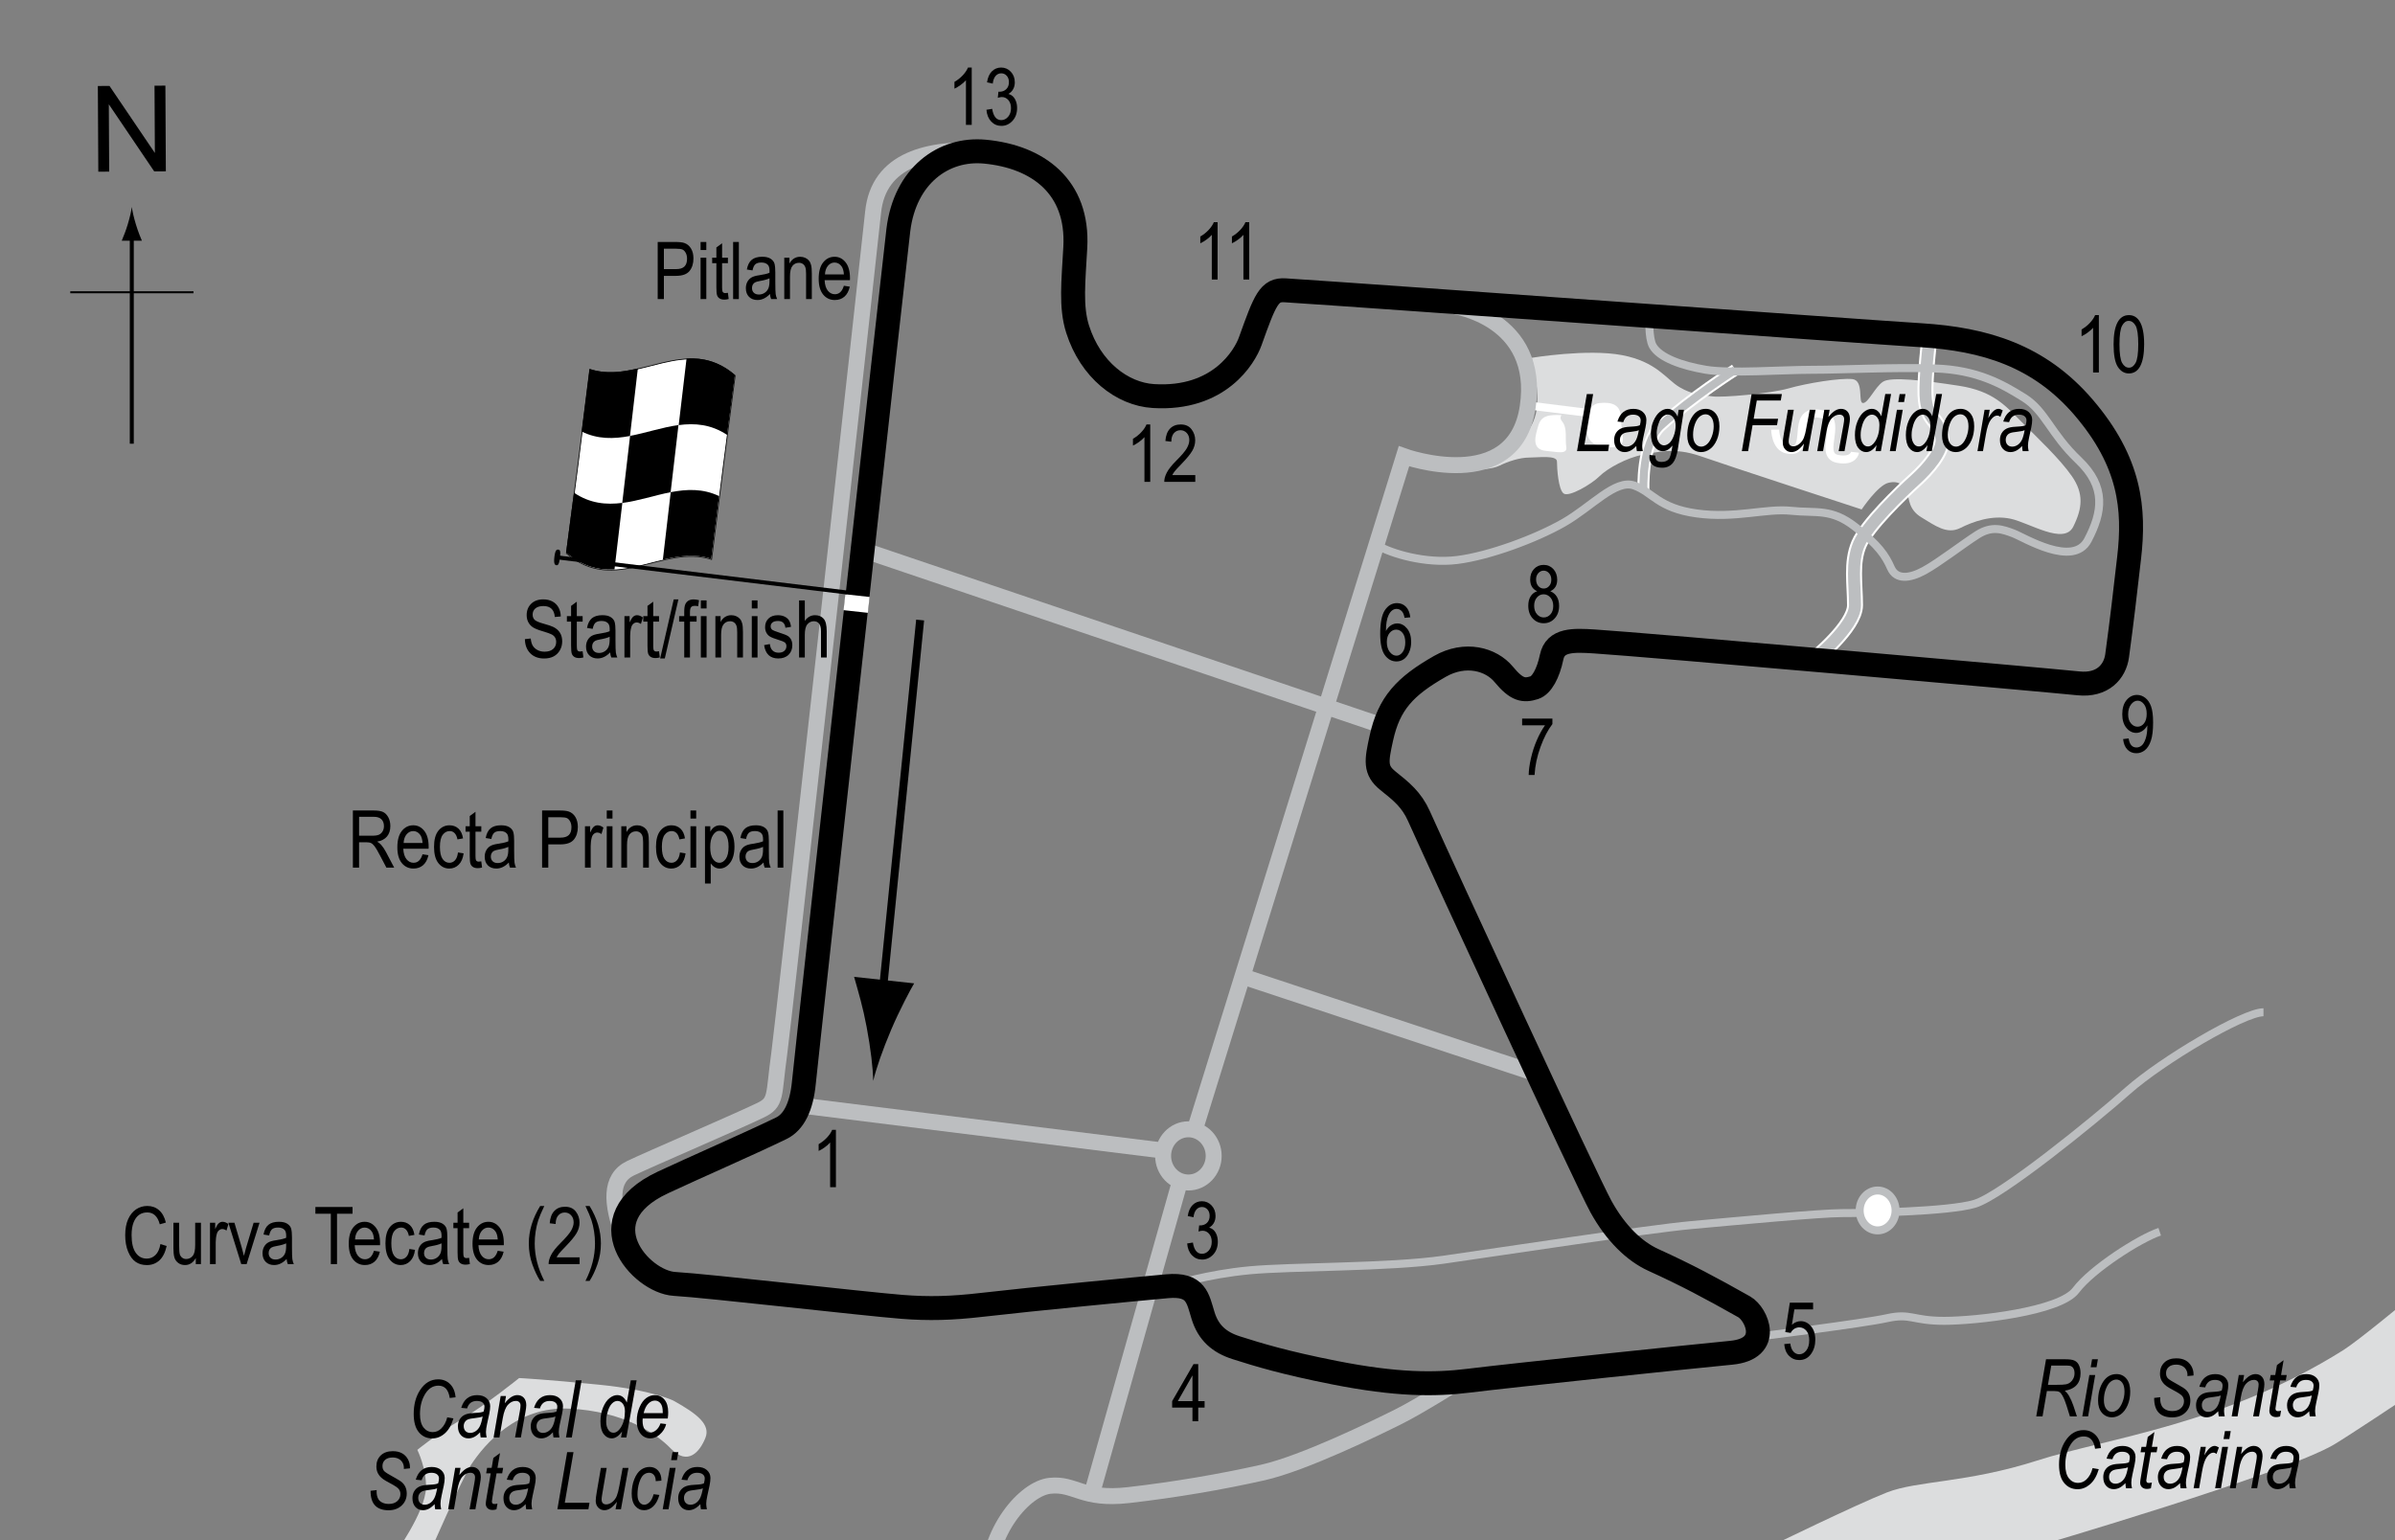 <?xml version="1.0" encoding="utf-8"?>
<!-- Generator: Adobe Illustrator 14.0.0, SVG Export Plug-In . SVG Version: 6.00 Build 43363)  -->
<!DOCTYPE svg PUBLIC "-//W3C//DTD SVG 1.1//EN" "http://www.w3.org/Graphics/SVG/1.1/DTD/svg11.dtd">
<svg version="1.1" xmlns="http://www.w3.org/2000/svg" xmlns:xlink="http://www.w3.org/1999/xlink" x="0px" y="0px" width="300px"
	 height="192.962px" viewBox="0 0 300 192.962" enable-background="new 0 0 300 192.962" xml:space="preserve">
<rect x="0" y="0" width="300" height="192.962" fill="#808080" stroke="none"/>
<g id="Water">
	<path fill="#DCDDDE" d="M191.86,44.833c0,0,0.929,3.466,0.667,6.167c-0.5,5.167-7.5,7.833-7.5,7.833s1.833,0,2.833-0.5
		s2.501-1,3.667-1s3.5-0.333,3.5,0.5s0.166,3.5,0.833,4s3.5-1.167,4.5-2.167s3.499-2.333,5.333-2.667s4.001-1,7.334,0.167
		s20.166,6.667,20.166,6.667s2.001-3,3.334-3.333s2,0.333,2.333,1.167s0.166,2.167,1.833,3.167s3.168,2.166,4.834,1.333
		s4-1.667,6.333-1.167s6.666,3.333,7.833,1s1.334-4.167-0.166-6.333s-4.334-4.833-6.334-6.833s-3.5-3.833-7.833-4.5
		s-8.5-1.167-9.5-0.5s-1.833,2.667-2.5,2.667s0.167-2.833-1.333-3s-5.666,0.5-8,1.167s-8.333,1.167-9.5,1s-2.5-0.167-4.167-1.167
		s-2.834-3.167-7.167-4S191.86,44.833,191.86,44.833z"/>
	<path fill="none" stroke="#FFFFFF" d="M222.36,53.833c0,0,0.021,2.204,1.5,2.5c3.333,0.667,0.167-5,4-4.5
		c3.406,0.444-0.333,5.167,2.333,5.667c2.026,0.38,2.167-0.833,2.167-0.833"/>
	<line fill="none" stroke="#FFFFFF" x1="191.693" y1="50.833" x2="201.027" y2="52"/>
	<path fill="#FFFFFF" d="M193.693,56.5c1.34,0.111,2.666,0.5,2.5-0.5s0.166-2.333-0.5-3.167S196.194,52,195.027,52
		s-2.001,0.167-2.334,1.333S191.693,56.333,193.693,56.5z"/>
	<path fill="#FFFFFF" d="M200.36,50.5c1.492-0.149,2.667,0.167,2.667,1.833s0.834,3.5-0.5,3.667s-3.334,0-3.667-1.5
		S198.693,50.667,200.36,50.5z"/>
	<path fill="#DCDDDE" d="M221.527,193.87h33.166c0,0,31.5-9.203,37.667-12.87c1.84-1.094,9.047-5.894,9.047-5.894V163
		c0,0-6.025,5-7.88,6.167c-14.834,9.333-29.501,10.999-38.334,13.833s-15,2.5-18.833,4S221.527,193.87,221.527,193.87z"/>
	<path fill="none" stroke="#FFFFFF" stroke-width="1.5" d="M205.86,61.5c0,0-0.27-5.941,2.167-8.167c3.833-3.5,9.333-7,9.333-7"/>
	<path fill="none" stroke="#FFFFFF" stroke-width="2" d="M241.693,42.167c0,0-0.604,5.169-0.5,7.333c0.167,3.5,1.687,2.685,2,5.5
		c0.167,1.5-1.667,3.667-3.333,5.167s-6,5.667-7,8s-0.5,5-0.5,7.667s-5.167,6.833-5.167,6.833"/>
	<path fill="#DCDDDE" d="M49.36,194.87c0,0,3.917-5.37,4-8.453c0.065-2.426-1.083-4.75-1.083-4.75s2.083-1.75,5.417-3.75
		s7.333-5.25,7.333-5.25s3.333,0.167,10,0.833s9.333,2,9.333,2c3,1.667,4.667,3,4,4.667s-2.166,3.583-4.333,1.333
		c-1.864-1.936-6-4.667-12.667-5s-10.666,4.5-12.333,7c-1.125,1.688-5.334,11.37-5.334,11.37H49.36z"/>
</g>
<g id="Side_Roads">
	<path fill="none" stroke="#BCBEC0" stroke-width="2" d="M149.527,142l26.333-84.833c0,0,13.833,5,15.5-6.167
		s-9.333-12.667-9.333-12.667"/>
	<path fill="none" stroke="#BCBEC0" d="M172.527,68.333c1.666,1,6,2.333,10,1.833S192.36,67.5,195.86,65.5s6.499-5.5,8.833-4.667
		s3.001,2.833,7.834,3.5s8.666-0.667,11.833-0.333s5-0.333,8,2s3.833,3.667,4.5,5.167s2.334,1.333,4.167,0.333
		s4.832-3.333,6.666-4.5s3.166-0.667,4.5-0.167s7.501,4.333,9.334,0.833s2.333-6.667-1.167-10s-4.166-6.167-6.833-7.833
		s-5.834-3.5-11.167-3.667s-11.499,0.167-15.333,0.167s-10.334,0.5-13.334,0s-5.833-1.5-6.666-3
		c-0.566-1.02-0.417-3.667-0.417-3.667"/>
	<path fill="none" stroke="#BCBEC0" stroke-width="1.5" d="M241.693,42.167c0,0-0.604,5.169-0.5,7.333c0.167,3.5,1.687,2.685,2,5.5
		c0.167,1.5-1.667,3.667-3.333,5.167s-6,5.667-7,8s-0.5,5-0.5,7.667s-5.167,6.833-5.167,6.833"/>
	<path fill="none" stroke="#BCBEC0" d="M205.86,61.5c0,0-0.27-5.941,2.167-8.167c3.833-3.5,9.333-7,9.333-7"/>
	<line fill="none" stroke="#BCBEC0" stroke-width="2" x1="147.86" y1="147.833" x2="136.86" y2="186.834"/>
	<ellipse fill="none" stroke="#BCBEC0" stroke-width="2" cx="148.86" cy="144.833" rx="3.167" ry="3.333"/>
	<line fill="none" stroke="#BCBEC0" stroke-width="2" x1="100.193" y1="138.5" x2="145.693" y2="144.167"/>
	<path fill="none" stroke="#BCBEC0" stroke-width="2" d="M123.733,198.457c0-6.594,4.626-11.957,7.793-12.29s4,1.834,9.833,1.167
		s11.666-1.668,16.833-2.834s14.333-5.667,17-7s7.667-4.5,7.667-4.5"/>
	<path fill="none" stroke="#BCBEC0" d="M220.027,167.5c0,0,13.333-1.666,16.333-2.333s3.167,0.333,7.167,0.333
		s14.5-1.166,16.5-3.833s8-6.5,10.5-7.333"/>
	<path fill="none" stroke="#BCBEC0" d="M147.027,161c0,0,4.167-1.333,9.5-1.833s17.333-0.333,24.333-1.333s25.5-3.833,31-4.333
		s16.166-1.5,18.833-1.5s13.334-0.167,16.667-1.167s14.834-10.333,19.167-14.167s14.5-9.833,17-9.833"/>
	<ellipse fill="#FFFFFF" stroke="#BCBEC0" cx="235.193" cy="151.667" rx="2.25" ry="2.5"/>
	<line fill="none" stroke="#BCBEC0" stroke-width="2" x1="108.36" y1="69" x2="173.36" y2="91"/>
	<line fill="none" stroke="#BCBEC0" stroke-width="2" x1="156.11" y1="122.5" x2="192.36" y2="134.5"/>
</g>
<g id="Pitlane">
	<path fill="none" stroke="#BCBEC0" stroke-width="2" d="M78.11,155c-1.583-4.25-1.75-7.375,0.875-8.625s13.125-5.75,16.25-7.25
		c2.096-1.006,1.625-1.75,2.375-7.125c0.521-3.732,11.34-101.253,11.75-105.375c0.667-6.708,7-8.125,13.875-7.75"/>
</g>
<g id="Circuit">
	<path fill="none" stroke="#000000" stroke-width="3" d="M156.61,42.75c1.875-5.25,2.375-6.504,4.375-6.375
		c13.5,0.875,71.75,5.133,79.625,5.625c8,0.5,14.831,2.54,20.417,9.083c5.834,6.833,6.382,12.691,5.666,18.833
		c-0.583,5-0.833,7.333-1.5,12.25c-0.272,2.009-1.83,3.767-4.833,3.458c-4.875-0.5-54.125-4.833-60.625-5.25
		c-2.683-0.172-4.917-0.25-5.375,1.958c-0.428,2.064-1.25,3.542-2.167,3.833c-1.31,0.417-2.198,0.313-3.833-1.667
		c-1.583-1.917-4.822-2.815-8-1c-4.375,2.5-6.375,4.625-7.333,9c-0.623,2.844-0.834,4,0.833,5.333s2.947,2.348,3.875,4.417
		c3.25,7.25,20.959,45.583,22.792,48.917s4.184,5.618,6.583,6.708c4.125,1.875,7.167,3.5,11.375,5.875
		c1.563,0.883,3.542,5.25-1.625,5.75s-27.5,2.833-32.875,3.5c-4.304,0.534-9.059,0.526-16.792-1
		c-6.333-1.25-9.583-2.25-12.333-3.125c-2.131-0.678-3.501-1.875-4.167-4.042s-0.834-4-4.5-3.667s-16.708,1.583-23.208,2.333
		c-3.812,0.44-6.64,0.515-10,0.25c-4.75-0.375-24.241-2.625-28.5-2.875c-4.25-0.25-11.25-8.125-1.458-12.708
		c4.05-1.896,10.708-4.792,14.833-6.792c1.594-0.773,2.543-2.718,2.833-5.708c0.417-4.292,11.305-102.503,11.833-106.833
		C113.36,22,118.192,18.513,123.36,19c6.625,0.625,11.75,4.375,11.333,12c-0.234,4.289-0.603,7.439,0.292,10.25
		c1.615,5.074,5.559,8.134,9.5,8.375C152.735,50.13,155.917,44.691,156.61,42.75z"/>
</g>
<g id="Startline">
	<line fill="none" stroke="#FFFFFF" stroke-width="2" x1="105.777" y1="75.458" x2="108.818" y2="75.792"/>
</g>
<g id="Flag_x2C__North">
	<g>
		<g>
			<path fill="#FFFFFF" stroke="#000000" stroke-width="0.1" d="M92.084,47.065c-0.984,7.397-1.968,15.103-2.952,23.029
				c-6.061-1.972-12.121,4.469-18.181-0.764c0.984-7.397,1.968-15.103,2.952-23.03C79.963,48.272,86.023,41.832,92.084,47.065z"/>
			<path d="M77.954,63.011c-0.328,2.791-0.656,5.571-0.984,8.336c-2.02,0.099-4.041-0.36-6.061-2.122
				c0.328-2.463,0.656-4.961,0.984-7.49C73.914,63.093,75.934,63.271,77.954,63.011z"/>
			<path d="M90.075,62.162c-0.328,2.592-0.656,5.212-0.984,7.857c-2.02-0.645-4.041-0.359-6.061,0.111
				c0.329-2.826,0.658-5.647,0.986-8.46C86.036,61.28,88.056,61.196,90.075,62.162z"/>
			<path d="M84.987,53.261c-0.328,2.794-0.656,5.599-0.984,8.412c-2.02,0.392-4.041,1.089-6.061,1.347
				c0.328-2.791,0.656-5.594,0.984-8.405C80.947,54.234,82.967,53.535,84.987,53.261z"/>
			<path d="M92.058,46.985c-0.328,2.468-0.656,4.97-0.984,7.503c-2.02-1.333-4.04-1.492-6.06-1.223
				c0.328-2.793,0.656-5.575,0.984-8.342C88.018,44.813,90.038,45.252,92.058,46.985z"/>
			<path d="M79.896,46.172c-0.328,2.825-0.656,5.644-0.984,8.455c-2.02,0.38-4.04,0.44-6.059-0.563
				c0.328-2.586,0.656-5.201,0.984-7.84C75.857,46.9,77.877,46.636,79.896,46.172z"/>
		</g>
	</g>
	<line fill="#FFFFFF" stroke="#000000" stroke-width="0.5" x1="69.565" y1="69.813" x2="106.064" y2="74.232"/>
	<path d="M69.932,68.867c0.193,0.023,0.317,0.118,0.211,0.991c-0.107,0.875-0.253,0.987-0.447,0.963
		c-0.193-0.025-0.358-0.173-0.251-1.047C69.551,68.901,69.738,68.843,69.932,68.867z"/>
	<g>
		<line fill="none" stroke="#000000" x1="115.257" y1="77.689" x2="110.465" y2="125.328"/>
		<path d="M108.557,128.684c-0.479-2.543-0.99-4.221-1.57-6.285l7.521,0.814c-0.411,0.672-1.867,3.421-2.877,5.803
			c-1.083,2.553-1.889,4.889-2.251,6.418C109.353,133.863,109.067,131.41,108.557,128.684z"/>
	</g>
	<g>
		<g>
			<g>
				<line fill="none" stroke="#000000" stroke-width="0.5" x1="16.508" y1="55.595" x2="16.508" y2="29.312"/>
				<path d="M15.996,28.131c-0.25,0.827-0.479,1.364-0.746,2.027h2.522c-0.113-0.237-0.496-1.2-0.746-2.027
					c-0.268-0.885-0.45-1.687-0.516-2.207C16.446,26.444,16.263,27.246,15.996,28.131z"/>
			</g>
		</g>
	</g>
	<line fill="none" stroke="#000000" stroke-width="0.25" x1="8.803" y1="36.62" x2="24.239" y2="36.62"/>
	<g>
		<path d="M12.314,21.512l-0.057-10.737l1.458-0.008l5.685,8.4l-0.045-8.43l1.362-0.007l0.057,10.737l-1.458,0.008l-5.685-8.407
			l0.045,8.438L12.314,21.512z"/>
	</g>
</g>
<g id="Labels">
	<g>
		<path d="M82.384,37.476v-7.158h2.212c0.521,0,0.905,0.045,1.152,0.137c0.339,0.124,0.608,0.353,0.811,0.688
			s0.303,0.747,0.303,1.235c0,0.645-0.164,1.17-0.493,1.577s-0.896,0.61-1.704,0.61H83.16v2.91H82.384z M83.16,33.721h1.519
			c0.479,0,0.828-0.108,1.05-0.325s0.332-0.543,0.332-0.979c0-0.283-0.055-0.526-0.164-0.728c-0.108-0.202-0.24-0.34-0.395-0.415
			c-0.155-0.075-0.435-0.112-0.838-0.112H83.16V33.721z"/>
		<path d="M87.755,31.328v-1.011h0.718v1.011H87.755z M87.755,37.476V32.29h0.718v5.186H87.755z"/>
		<path d="M91.178,36.689l0.098,0.776c-0.198,0.052-0.378,0.078-0.537,0.078c-0.251,0-0.452-0.05-0.605-0.149
			s-0.258-0.235-0.314-0.408c-0.058-0.172-0.086-0.516-0.086-1.03v-2.983h-0.527V32.29h0.527v-1.284l0.718-0.527v1.812h0.728v0.684
			H90.45v3.032c0,0.28,0.021,0.46,0.063,0.542c0.062,0.117,0.178,0.176,0.347,0.176C90.941,36.724,91.048,36.712,91.178,36.689z"/>
		<path d="M91.832,37.476v-7.158h0.718v7.158H91.832z"/>
		<path d="M96.446,36.836c-0.241,0.25-0.491,0.439-0.752,0.566s-0.53,0.19-0.811,0.19c-0.442,0-0.796-0.133-1.06-0.4
			s-0.396-0.626-0.396-1.079c0-0.299,0.062-0.565,0.186-0.796s0.293-0.412,0.508-0.542s0.54-0.226,0.977-0.288
			c0.586-0.086,1.016-0.188,1.289-0.308l0.005-0.225c0-0.355-0.063-0.604-0.19-0.747c-0.179-0.208-0.454-0.313-0.825-0.313
			c-0.335,0-0.586,0.069-0.752,0.208s-0.288,0.4-0.366,0.783l-0.708-0.117c0.101-0.557,0.305-0.962,0.613-1.216
			c0.307-0.254,0.747-0.381,1.32-0.381c0.446,0,0.796,0.084,1.05,0.251s0.414,0.375,0.481,0.623c0.066,0.248,0.1,0.609,0.1,1.084
			v1.172c0,0.82,0.016,1.337,0.047,1.55c0.03,0.213,0.092,0.421,0.183,0.623h-0.752C96.518,37.296,96.469,37.083,96.446,36.836z
			 M96.388,34.873c-0.264,0.13-0.656,0.241-1.177,0.332c-0.303,0.052-0.515,0.111-0.635,0.178s-0.214,0.161-0.281,0.283
			c-0.066,0.122-0.1,0.263-0.1,0.422c0,0.248,0.076,0.445,0.229,0.593s0.364,0.222,0.635,0.222c0.257,0,0.491-0.067,0.7-0.2
			c0.211-0.133,0.367-0.312,0.472-0.535s0.156-0.548,0.156-0.974V34.873z"/>
		<path d="M98.238,37.476V32.29h0.649v0.732c0.156-0.285,0.347-0.498,0.572-0.638c0.227-0.141,0.485-0.211,0.778-0.211
			c0.227,0,0.438,0.045,0.631,0.134s0.35,0.207,0.468,0.352c0.119,0.145,0.207,0.333,0.266,0.564s0.088,0.586,0.088,1.064v3.188
			h-0.718v-3.158c0-0.381-0.032-0.66-0.098-0.836c-0.065-0.176-0.167-0.312-0.305-0.408c-0.139-0.096-0.299-0.144-0.481-0.144
			c-0.345,0-0.62,0.129-0.825,0.386s-0.308,0.699-0.308,1.325v2.835H98.238z"/>
		<path d="M105.704,35.806l0.742,0.112c-0.124,0.553-0.348,0.971-0.671,1.252c-0.324,0.282-0.726,0.422-1.204,0.422
			c-0.603,0-1.09-0.229-1.462-0.686c-0.373-0.458-0.56-1.117-0.56-1.98c0-0.895,0.188-1.578,0.563-2.048
			c0.377-0.47,0.853-0.706,1.429-0.706c0.55,0,1.009,0.231,1.377,0.693s0.552,1.131,0.552,2.007l-0.005,0.234h-3.174
			c0.029,0.583,0.164,1.022,0.405,1.318s0.534,0.444,0.879,0.444C105.116,36.87,105.492,36.515,105.704,35.806z M103.336,34.385
			h2.373c-0.032-0.449-0.129-0.785-0.288-1.006c-0.231-0.322-0.525-0.483-0.884-0.483c-0.322,0-0.598,0.134-0.825,0.403
			S103.358,33.929,103.336,34.385z"/>
	</g>
	<g>
		<path d="M65.748,80.082l0.732-0.078c0.039,0.394,0.128,0.701,0.266,0.92c0.139,0.22,0.337,0.396,0.594,0.53s0.547,0.2,0.869,0.2
			c0.462,0,0.821-0.113,1.076-0.338c0.256-0.226,0.384-0.519,0.384-0.88c0-0.211-0.046-0.396-0.14-0.553
			c-0.092-0.158-0.232-0.287-0.42-0.388c-0.187-0.101-0.591-0.243-1.213-0.427c-0.554-0.165-0.947-0.33-1.182-0.496
			s-0.417-0.377-0.547-0.632s-0.195-0.544-0.195-0.867c0-0.58,0.188-1.053,0.562-1.421s0.879-0.552,1.514-0.552
			c0.437,0,0.817,0.086,1.146,0.259c0.326,0.172,0.58,0.42,0.762,0.742c0.18,0.322,0.277,0.702,0.29,1.138l-0.747,0.068
			c-0.039-0.465-0.178-0.811-0.418-1.035c-0.238-0.225-0.575-0.337-1.008-0.337c-0.439,0-0.774,0.099-1.006,0.295
			s-0.347,0.452-0.347,0.764c0,0.29,0.085,0.514,0.254,0.674c0.169,0.159,0.55,0.321,1.143,0.484c0.579,0.16,0.985,0.299,1.22,0.417
			c0.358,0.183,0.628,0.423,0.811,0.721c0.183,0.298,0.274,0.653,0.274,1.066c0,0.41-0.096,0.783-0.288,1.119
			c-0.192,0.337-0.453,0.593-0.783,0.769c-0.331,0.175-0.729,0.263-1.194,0.263c-0.726,0-1.305-0.218-1.735-0.654
			C65.988,81.418,65.764,80.828,65.748,80.082z"/>
		<path d="M72.979,81.601l0.098,0.776c-0.198,0.052-0.378,0.078-0.537,0.078c-0.251,0-0.452-0.05-0.605-0.149
			s-0.258-0.235-0.315-0.408c-0.057-0.172-0.085-0.516-0.085-1.03v-2.983h-0.527v-0.684h0.527v-1.284l0.718-0.527v1.812h0.728v0.684
			h-0.728v3.032c0,0.28,0.021,0.46,0.063,0.542c0.062,0.117,0.178,0.176,0.347,0.176C72.743,81.635,72.849,81.624,72.979,81.601z"/>
		<path d="M76.426,81.747c-0.241,0.25-0.491,0.439-0.752,0.566s-0.53,0.19-0.811,0.19c-0.442,0-0.796-0.133-1.06-0.4
			s-0.396-0.626-0.396-1.079c0-0.299,0.062-0.565,0.186-0.796s0.293-0.412,0.508-0.542s0.54-0.226,0.977-0.288
			c0.586-0.086,1.016-0.188,1.289-0.308l0.005-0.225c0-0.355-0.063-0.604-0.19-0.747c-0.179-0.208-0.454-0.313-0.825-0.313
			c-0.335,0-0.586,0.069-0.752,0.208s-0.288,0.4-0.366,0.783l-0.708-0.117c0.101-0.557,0.305-0.962,0.613-1.216
			c0.307-0.254,0.747-0.381,1.32-0.381c0.446,0,0.796,0.084,1.05,0.251s0.414,0.375,0.481,0.623c0.066,0.248,0.1,0.609,0.1,1.084
			v1.172c0,0.82,0.016,1.337,0.047,1.55c0.03,0.213,0.092,0.421,0.183,0.623h-0.752C76.498,82.208,76.449,81.995,76.426,81.747z
			 M76.368,79.784c-0.264,0.13-0.656,0.241-1.177,0.332c-0.303,0.052-0.515,0.111-0.635,0.178s-0.214,0.161-0.281,0.283
			c-0.066,0.122-0.1,0.263-0.1,0.422c0,0.248,0.076,0.445,0.229,0.593s0.364,0.222,0.635,0.222c0.257,0,0.491-0.067,0.7-0.2
			c0.211-0.133,0.367-0.312,0.472-0.535s0.156-0.548,0.156-0.974V79.784z"/>
		<path d="M78.218,82.387v-5.186h0.649v0.786c0.166-0.365,0.318-0.606,0.456-0.725c0.139-0.119,0.294-0.178,0.467-0.178
			c0.241,0,0.486,0.094,0.737,0.283l-0.244,0.815c-0.179-0.127-0.354-0.19-0.522-0.19c-0.153,0-0.293,0.054-0.42,0.161
			s-0.217,0.257-0.269,0.449c-0.091,0.335-0.137,0.692-0.137,1.069v2.715H78.218z"/>
		<path d="M82.549,81.601l0.098,0.776c-0.198,0.052-0.378,0.078-0.537,0.078c-0.251,0-0.452-0.05-0.605-0.149
			s-0.258-0.235-0.315-0.408c-0.057-0.172-0.085-0.516-0.085-1.03v-2.983h-0.527v-0.684h0.527v-1.284l0.718-0.527v1.812h0.728v0.684
			h-0.728v3.032c0,0.28,0.021,0.46,0.063,0.542c0.062,0.117,0.178,0.176,0.347,0.176C82.313,81.635,82.419,81.624,82.549,81.601z"/>
		<path d="M82.692,82.504l1.7-7.397h0.586l-1.705,7.397H82.692z"/>
		<path d="M85.708,82.387v-4.502h-0.64v-0.684h0.64v-0.552c0-0.407,0.042-0.712,0.127-0.916s0.215-0.359,0.39-0.466
			s0.394-0.161,0.658-0.161c0.206,0,0.431,0.031,0.676,0.093l-0.107,0.762c-0.149-0.033-0.291-0.049-0.425-0.049
			c-0.215,0-0.369,0.056-0.461,0.168c-0.094,0.112-0.14,0.326-0.14,0.642v0.479h0.83v0.684h-0.83v4.502H85.708z"/>
		<path d="M87.789,76.239v-1.011h0.718v1.011H87.789z M87.789,82.387v-5.186h0.718v5.186H87.789z"/>
		<path d="M89.61,82.387v-5.186h0.649v0.732c0.156-0.285,0.347-0.498,0.572-0.638c0.227-0.141,0.485-0.211,0.778-0.211
			c0.227,0,0.438,0.045,0.631,0.134s0.35,0.207,0.468,0.352c0.119,0.145,0.207,0.333,0.266,0.564s0.088,0.586,0.088,1.064v3.188
			h-0.718v-3.158c0-0.381-0.032-0.66-0.098-0.836c-0.065-0.176-0.167-0.312-0.306-0.408c-0.138-0.096-0.298-0.144-0.48-0.144
			c-0.345,0-0.62,0.129-0.825,0.386s-0.308,0.699-0.308,1.325v2.835H89.61z"/>
		<path d="M94.17,76.239v-1.011h0.718v1.011H94.17z M94.17,82.387v-5.186h0.718v5.186H94.17z"/>
		<path d="M95.713,80.834l0.718-0.137c0.042,0.366,0.157,0.639,0.346,0.816c0.188,0.179,0.438,0.268,0.75,0.268
			c0.313,0,0.554-0.077,0.724-0.232c0.171-0.155,0.256-0.351,0.256-0.588c0-0.205-0.073-0.365-0.22-0.479
			c-0.101-0.078-0.345-0.176-0.732-0.293c-0.56-0.172-0.935-0.319-1.123-0.439s-0.335-0.282-0.439-0.483s-0.156-0.431-0.156-0.688
			c0-0.443,0.142-0.802,0.425-1.079s0.676-0.415,1.177-0.415c0.315,0,0.594,0.057,0.832,0.171c0.24,0.114,0.423,0.267,0.55,0.459
			s0.215,0.467,0.264,0.825l-0.703,0.117c-0.065-0.566-0.373-0.85-0.923-0.85c-0.313,0-0.545,0.063-0.698,0.187
			c-0.153,0.125-0.229,0.285-0.229,0.479c0,0.191,0.073,0.342,0.22,0.453c0.089,0.064,0.35,0.168,0.783,0.311
			c0.597,0.189,0.982,0.34,1.157,0.453s0.312,0.266,0.409,0.46c0.097,0.194,0.146,0.425,0.146,0.692
			c0,0.496-0.157,0.897-0.471,1.203c-0.314,0.307-0.743,0.46-1.287,0.46C96.467,82.504,95.876,81.947,95.713,80.834z"/>
		<path d="M100.093,82.387v-7.158h0.718v2.568c0.169-0.238,0.36-0.416,0.573-0.535c0.214-0.119,0.449-0.178,0.706-0.178
			c0.452,0,0.81,0.144,1.071,0.432c0.263,0.288,0.394,0.816,0.394,1.584v3.286h-0.718v-3.286c0-0.449-0.08-0.771-0.239-0.967
			s-0.379-0.293-0.659-0.293c-0.313,0-0.578,0.125-0.799,0.376c-0.219,0.25-0.329,0.695-0.329,1.333v2.837H100.093z"/>
	</g>
	<g>
		<path d="M104.707,148.754h-0.723v-5.601c-0.166,0.195-0.389,0.395-0.669,0.598s-0.537,0.357-0.771,0.461v-0.85
			c0.397-0.228,0.748-0.506,1.052-0.835c0.305-0.329,0.519-0.649,0.643-0.962h0.469V148.754z"/>
	</g>
	<g>
		<path d="M255.063,177.473l1.226-7.158h2.433c0.527,0,0.906,0.057,1.14,0.171c0.232,0.114,0.405,0.282,0.518,0.503
			c0.154,0.299,0.231,0.656,0.231,1.069c0,0.622-0.164,1.116-0.492,1.482c-0.327,0.366-0.819,0.604-1.476,0.715
			c0.218,0.195,0.387,0.398,0.507,0.61c0.233,0.412,0.421,0.832,0.563,1.259l0.445,1.349h-0.878l-0.415-1.332
			c-0.157-0.512-0.333-0.939-0.528-1.285c-0.124-0.225-0.255-0.374-0.391-0.449s-0.355-0.112-0.658-0.112h-0.892l-0.545,3.178
			H255.063z M256.528,173.518h1.061c0.589,0,0.988-0.022,1.199-0.066s0.396-0.13,0.555-0.259s0.284-0.292,0.376-0.491
			c0.094-0.199,0.14-0.418,0.14-0.659c0-0.218-0.039-0.401-0.117-0.549s-0.176-0.25-0.294-0.308s-0.327-0.085-0.626-0.085h-1.879
			L256.528,173.518z"/>
		<path d="M260.83,177.473l0.888-5.185h0.729l-0.888,5.185H260.83z M261.884,171.316l0.171-1.001h0.729l-0.172,1.001H261.884z"/>
		<path d="M262.807,175.506c0-0.935,0.21-1.724,0.63-2.369s0.983-0.967,1.689-0.967c0.495,0,0.903,0.189,1.226,0.569
			s0.483,0.919,0.483,1.619c0,0.641-0.109,1.214-0.33,1.718c-0.219,0.505-0.504,0.883-0.854,1.136
			c-0.351,0.253-0.718,0.378-1.102,0.378c-0.505,0-0.921-0.186-1.25-0.559S262.807,176.15,262.807,175.506z M263.535,175.418
			c0,0.491,0.098,0.862,0.293,1.113c0.195,0.25,0.439,0.375,0.732,0.375c0.231,0,0.462-0.094,0.693-0.28s0.433-0.497,0.605-0.931
			c0.173-0.433,0.259-0.877,0.259-1.333c0-0.495-0.098-0.87-0.293-1.125s-0.437-0.383-0.723-0.383c-0.251,0-0.494,0.093-0.729,0.278
			c-0.236,0.186-0.436,0.492-0.596,0.92C263.615,174.481,263.535,174.936,263.535,175.418z"/>
		<path d="M269.829,175.158l0.767-0.088l-0.005,0.24c0,0.32,0.065,0.604,0.195,0.852c0.098,0.189,0.264,0.344,0.497,0.463
			c0.232,0.119,0.511,0.18,0.834,0.18c0.446,0,0.8-0.119,1.061-0.355s0.392-0.531,0.392-0.883c0-0.248-0.074-0.464-0.222-0.646
			c-0.152-0.18-0.509-0.417-1.072-0.713c-0.437-0.231-0.732-0.405-0.888-0.522c-0.282-0.211-0.49-0.445-0.624-0.701
			c-0.135-0.255-0.202-0.548-0.202-0.876c0-0.573,0.183-1.035,0.55-1.387c0.365-0.352,0.868-0.527,1.506-0.527
			c0.439,0,0.815,0.083,1.128,0.249s0.561,0.409,0.745,0.728c0.184,0.319,0.275,0.661,0.275,1.025l-0.005,0.151l-0.762,0.073
			l0.005-0.162c0-0.232-0.058-0.447-0.174-0.646c-0.115-0.199-0.28-0.354-0.495-0.463s-0.462-0.164-0.742-0.164
			c-0.4,0-0.712,0.098-0.935,0.294c-0.224,0.196-0.335,0.454-0.335,0.774c0,0.291,0.084,0.514,0.251,0.671
			c0.168,0.157,0.583,0.414,1.247,0.772c0.485,0.264,0.815,0.478,0.991,0.642c0.175,0.165,0.311,0.361,0.407,0.59
			c0.097,0.23,0.146,0.488,0.146,0.774c0,0.599-0.21,1.098-0.631,1.496c-0.42,0.399-0.971,0.599-1.652,0.599
			c-0.736,0-1.295-0.197-1.676-0.589C270.024,176.615,269.832,175.998,269.829,175.158z"/>
		<path d="M277.854,176.828c-0.267,0.28-0.518,0.478-0.751,0.592c-0.234,0.113-0.473,0.17-0.713,0.17
			c-0.377,0-0.69-0.135-0.939-0.404c-0.249-0.271-0.373-0.639-0.373-1.104c0-0.332,0.073-0.622,0.22-0.869
			c0.146-0.248,0.352-0.438,0.616-0.569c0.264-0.132,0.643-0.209,1.135-0.232c0.415-0.023,0.7-0.047,0.855-0.073
			c0.154-0.026,0.286-0.065,0.396-0.117c0.069-0.248,0.104-0.449,0.104-0.605c0-0.217-0.082-0.391-0.246-0.521
			s-0.402-0.196-0.714-0.196c-0.626,0-1.032,0.313-1.219,0.938l-0.732-0.073c0.316-1.061,0.981-1.592,1.995-1.592
			c0.5,0,0.897,0.131,1.19,0.393c0.293,0.262,0.44,0.591,0.44,0.988c0,0.272-0.039,0.592-0.116,0.958l-0.279,1.283
			c-0.089,0.408-0.134,0.738-0.134,0.992c0,0.174,0.028,0.403,0.083,0.688h-0.744C277.893,177.311,277.868,177.096,277.854,176.828z
			 M278.172,174.846c-0.183,0.085-0.49,0.15-0.925,0.195c-0.444,0.046-0.749,0.104-0.915,0.176
			c-0.166,0.072-0.295,0.182-0.388,0.328c-0.094,0.146-0.14,0.315-0.14,0.508c0,0.264,0.074,0.472,0.222,0.625
			c0.147,0.152,0.345,0.229,0.592,0.229c0.232,0,0.458-0.071,0.675-0.215c0.217-0.143,0.394-0.35,0.529-0.619
			C277.959,175.802,278.076,175.393,278.172,174.846z"/>
		<path d="M279.545,177.473l0.888-5.185h0.664l-0.153,0.904c0.31-0.384,0.591-0.65,0.844-0.799c0.253-0.148,0.498-0.222,0.735-0.222
			c0.332,0,0.601,0.111,0.807,0.333s0.309,0.538,0.309,0.946c0,0.182-0.038,0.478-0.113,0.887l-0.565,3.135h-0.729l0.598-3.286
			c0.058-0.322,0.087-0.56,0.087-0.713c0-0.179-0.052-0.32-0.155-0.422c-0.104-0.103-0.245-0.154-0.423-0.154
			c-0.369,0-0.701,0.161-0.996,0.483s-0.512,0.882-0.65,1.68l-0.417,2.411H279.545z"/>
		<path d="M285.727,176.756l-0.123,0.723c-0.168,0.055-0.331,0.082-0.489,0.082c-0.263,0-0.471-0.071-0.624-0.215
			c-0.153-0.143-0.23-0.335-0.23-0.576c0-0.113,0.036-0.377,0.106-0.792l0.515-3.006h-0.571l0.117-0.684h0.571l0.213-1.245
			l0.833-0.61l-0.317,1.855h0.708l-0.117,0.684h-0.708l-0.49,2.861c-0.062,0.37-0.093,0.588-0.093,0.652
			c0,0.115,0.025,0.199,0.076,0.251s0.126,0.079,0.226,0.079C285.476,176.814,285.609,176.795,285.727,176.756z"/>
		<path d="M289.255,176.828c-0.267,0.28-0.518,0.478-0.751,0.592c-0.234,0.113-0.473,0.17-0.713,0.17
			c-0.377,0-0.69-0.135-0.939-0.404c-0.249-0.271-0.373-0.639-0.373-1.104c0-0.332,0.073-0.622,0.22-0.869
			c0.146-0.248,0.352-0.438,0.616-0.569c0.264-0.132,0.643-0.209,1.135-0.232c0.415-0.023,0.7-0.047,0.855-0.073
			c0.154-0.026,0.286-0.065,0.396-0.117c0.069-0.248,0.104-0.449,0.104-0.605c0-0.217-0.082-0.391-0.246-0.521
			s-0.402-0.196-0.714-0.196c-0.626,0-1.032,0.313-1.219,0.938l-0.732-0.073c0.316-1.061,0.981-1.592,1.995-1.592
			c0.5,0,0.897,0.131,1.19,0.393c0.293,0.262,0.44,0.591,0.44,0.988c0,0.272-0.039,0.592-0.116,0.958l-0.279,1.283
			c-0.089,0.408-0.134,0.738-0.134,0.992c0,0.174,0.028,0.403,0.083,0.688h-0.744C289.294,177.311,289.269,177.096,289.255,176.828z
			 M289.574,174.846c-0.183,0.085-0.49,0.15-0.925,0.195c-0.444,0.046-0.749,0.104-0.915,0.176
			c-0.166,0.072-0.295,0.182-0.388,0.328s-0.14,0.315-0.14,0.508c0,0.264,0.074,0.472,0.222,0.625
			c0.147,0.152,0.345,0.229,0.592,0.229c0.232,0,0.458-0.071,0.675-0.215c0.217-0.143,0.394-0.35,0.529-0.619
			C289.361,175.802,289.477,175.393,289.574,174.846z"/>
		<path d="M262.119,183.953l0.776,0.133c-0.247,0.84-0.609,1.468-1.087,1.885c-0.477,0.416-0.998,0.625-1.564,0.625
			c-0.693,0-1.254-0.26-1.682-0.777c-0.429-0.518-0.643-1.282-0.643-2.295c0-1.182,0.269-2.181,0.806-2.998
			c0.583-0.889,1.336-1.332,2.261-1.332c0.593,0,1.088,0.196,1.486,0.59c0.399,0.395,0.63,0.947,0.691,1.66l-0.732,0.084
			c-0.152-1.029-0.624-1.543-1.414-1.543c-0.689,0-1.247,0.352-1.673,1.057s-0.639,1.539-0.639,2.502
			c0,0.749,0.151,1.313,0.453,1.692c0.303,0.38,0.685,0.569,1.146,0.569c0.396,0,0.744-0.144,1.043-0.43
			C261.715,185.023,261.972,184.549,262.119,183.953z"/>
		<path d="M266.233,185.828c-0.267,0.28-0.518,0.478-0.751,0.592c-0.234,0.113-0.473,0.17-0.713,0.17
			c-0.377,0-0.69-0.135-0.939-0.404c-0.249-0.271-0.373-0.639-0.373-1.104c0-0.332,0.073-0.622,0.22-0.869
			c0.146-0.248,0.352-0.438,0.616-0.569c0.264-0.132,0.643-0.209,1.135-0.231c0.415-0.023,0.7-0.048,0.855-0.074
			c0.154-0.025,0.286-0.064,0.396-0.117c0.069-0.247,0.104-0.449,0.104-0.605c0-0.217-0.082-0.391-0.246-0.521
			s-0.402-0.195-0.714-0.195c-0.626,0-1.032,0.313-1.219,0.938l-0.732-0.074c0.316-1.061,0.981-1.592,1.995-1.592
			c0.5,0,0.897,0.131,1.19,0.394c0.293,0.262,0.44,0.591,0.44,0.988c0,0.272-0.039,0.592-0.116,0.958l-0.279,1.283
			c-0.089,0.408-0.134,0.738-0.134,0.992c0,0.174,0.028,0.403,0.083,0.688h-0.744C266.272,186.311,266.247,186.096,266.233,185.828z
			 M266.551,183.846c-0.183,0.085-0.49,0.15-0.925,0.195c-0.444,0.046-0.749,0.104-0.915,0.176
			c-0.166,0.072-0.295,0.182-0.388,0.328c-0.094,0.146-0.14,0.315-0.14,0.508c0,0.264,0.074,0.472,0.222,0.625
			c0.147,0.152,0.345,0.229,0.592,0.229c0.232,0,0.458-0.071,0.675-0.215c0.217-0.143,0.394-0.35,0.529-0.619
			C266.338,184.802,266.455,184.393,266.551,183.846z"/>
		<path d="M269.545,185.756l-0.123,0.723c-0.168,0.055-0.331,0.082-0.489,0.082c-0.263,0-0.471-0.071-0.624-0.215
			c-0.153-0.143-0.23-0.335-0.23-0.576c0-0.113,0.036-0.377,0.106-0.792l0.515-3.007h-0.571l0.117-0.684h0.571l0.213-1.244
			l0.833-0.611l-0.317,1.855h0.708l-0.117,0.684h-0.708l-0.49,2.861c-0.062,0.37-0.093,0.588-0.093,0.652
			c0,0.115,0.025,0.199,0.076,0.251s0.126,0.079,0.226,0.079C269.294,185.814,269.427,185.795,269.545,185.756z"/>
		<path d="M273.074,185.828c-0.267,0.28-0.518,0.478-0.751,0.592c-0.234,0.113-0.473,0.17-0.713,0.17
			c-0.377,0-0.69-0.135-0.939-0.404c-0.249-0.271-0.373-0.639-0.373-1.104c0-0.332,0.073-0.622,0.22-0.869
			c0.146-0.248,0.352-0.438,0.616-0.569c0.264-0.132,0.643-0.209,1.135-0.231c0.415-0.023,0.7-0.048,0.855-0.074
			c0.154-0.025,0.286-0.064,0.396-0.117c0.069-0.247,0.104-0.449,0.104-0.605c0-0.217-0.082-0.391-0.246-0.521
			s-0.402-0.195-0.714-0.195c-0.626,0-1.032,0.313-1.219,0.938l-0.732-0.074c0.316-1.061,0.981-1.592,1.995-1.592
			c0.5,0,0.897,0.131,1.19,0.394c0.293,0.262,0.44,0.591,0.44,0.988c0,0.272-0.039,0.592-0.116,0.958l-0.279,1.283
			c-0.089,0.408-0.134,0.738-0.134,0.992c0,0.174,0.028,0.403,0.083,0.688h-0.744C273.113,186.311,273.087,186.096,273.074,185.828z
			 M273.392,183.846c-0.183,0.085-0.49,0.15-0.925,0.195c-0.444,0.046-0.749,0.104-0.915,0.176
			c-0.166,0.072-0.295,0.182-0.388,0.328s-0.14,0.315-0.14,0.508c0,0.264,0.074,0.472,0.222,0.625
			c0.147,0.152,0.345,0.229,0.592,0.229c0.232,0,0.458-0.071,0.675-0.215c0.217-0.143,0.394-0.35,0.529-0.619
			C273.179,184.802,273.295,184.393,273.392,183.846z"/>
		<path d="M274.774,186.473l0.888-5.186h0.645l-0.182,1.061c0.425-0.785,0.852-1.178,1.279-1.178c0.146,0,0.324,0.064,0.535,0.191
			l-0.298,0.82c-0.126-0.111-0.259-0.166-0.398-0.166c-0.266,0-0.531,0.174-0.796,0.524c-0.264,0.351-0.471,0.968-0.621,1.853
			l-0.363,2.08H274.774z"/>
		<path d="M277.47,186.473l0.888-5.186h0.729l-0.888,5.186H277.47z M278.525,180.316l0.171-1.002h0.729l-0.172,1.002H278.525z"/>
		<path d="M279.316,186.473l0.888-5.186h0.664l-0.153,0.904c0.31-0.385,0.591-0.65,0.844-0.799s0.498-0.223,0.735-0.223
			c0.332,0,0.601,0.111,0.807,0.334s0.309,0.537,0.309,0.946c0,0.182-0.038,0.478-0.113,0.888l-0.565,3.135h-0.729l0.598-3.285
			c0.058-0.322,0.087-0.561,0.087-0.713c0-0.18-0.052-0.32-0.155-0.423c-0.104-0.103-0.245-0.153-0.423-0.153
			c-0.369,0-0.701,0.16-0.996,0.482s-0.512,0.883-0.65,1.681l-0.417,2.411H279.316z"/>
		<path d="M286.746,185.828c-0.267,0.28-0.518,0.478-0.751,0.592c-0.234,0.113-0.473,0.17-0.713,0.17
			c-0.377,0-0.69-0.135-0.939-0.404c-0.249-0.271-0.373-0.639-0.373-1.104c0-0.332,0.073-0.622,0.22-0.869
			c0.146-0.248,0.352-0.438,0.616-0.569c0.264-0.132,0.643-0.209,1.135-0.231c0.415-0.023,0.7-0.048,0.855-0.074
			c0.154-0.025,0.286-0.064,0.396-0.117c0.069-0.247,0.104-0.449,0.104-0.605c0-0.217-0.082-0.391-0.246-0.521
			s-0.402-0.195-0.714-0.195c-0.626,0-1.032,0.313-1.219,0.938l-0.732-0.074c0.316-1.061,0.981-1.592,1.995-1.592
			c0.5,0,0.897,0.131,1.19,0.394c0.293,0.262,0.44,0.591,0.44,0.988c0,0.272-0.039,0.592-0.116,0.958l-0.279,1.283
			c-0.089,0.408-0.134,0.738-0.134,0.992c0,0.174,0.028,0.403,0.083,0.688h-0.744C286.785,186.311,286.759,186.096,286.746,185.828z
			 M287.064,183.846c-0.183,0.085-0.49,0.15-0.925,0.195c-0.444,0.046-0.749,0.104-0.915,0.176
			c-0.166,0.072-0.295,0.182-0.388,0.328s-0.14,0.315-0.14,0.508c0,0.264,0.074,0.472,0.222,0.625
			c0.147,0.152,0.345,0.229,0.592,0.229c0.232,0,0.458-0.071,0.675-0.215c0.217-0.143,0.394-0.35,0.529-0.619
			C286.851,184.802,286.967,184.393,287.064,183.846z"/>
	</g>
	<g>
		<path d="M20.093,155.882l0.781,0.239c-0.173,0.804-0.475,1.404-0.905,1.799c-0.432,0.396-0.957,0.593-1.575,0.593
			c-0.544,0-1.009-0.133-1.394-0.398c-0.387-0.266-0.702-0.691-0.947-1.278c-0.246-0.586-0.369-1.279-0.369-2.077
			c0-0.788,0.123-1.455,0.369-2.001c0.246-0.545,0.579-0.958,0.999-1.236c0.421-0.279,0.89-0.418,1.408-0.418
			c0.566,0,1.054,0.176,1.461,0.528c0.407,0.353,0.692,0.87,0.855,1.552l-0.762,0.22c-0.261-0.993-0.784-1.489-1.569-1.489
			c-0.392,0-0.73,0.1-1.018,0.301c-0.286,0.2-0.516,0.512-0.687,0.936c-0.171,0.424-0.257,0.959-0.257,1.608
			c0,0.98,0.173,1.716,0.518,2.207s0.804,0.735,1.377,0.735c0.423,0,0.789-0.15,1.096-0.452
			C19.783,156.95,19.988,156.494,20.093,155.882z"/>
		<path d="M24.526,158.392v-0.762c-0.166,0.293-0.361,0.513-0.586,0.659s-0.479,0.22-0.762,0.22c-0.335,0-0.622-0.09-0.859-0.271
			s-0.396-0.409-0.476-0.686c-0.08-0.277-0.12-0.654-0.12-1.133v-3.213h0.718v2.876c0,0.534,0.027,0.891,0.08,1.072
			c0.055,0.181,0.153,0.326,0.299,0.435c0.145,0.109,0.31,0.164,0.495,0.164c0.345,0,0.628-0.142,0.85-0.425
			c0.188-0.244,0.283-0.692,0.283-1.343v-2.778h0.723v5.186H24.526z"/>
		<path d="M26.304,158.392v-5.186h0.649v0.786c0.166-0.365,0.318-0.606,0.457-0.725c0.138-0.119,0.293-0.178,0.466-0.178
			c0.241,0,0.486,0.094,0.737,0.283l-0.244,0.815c-0.179-0.127-0.354-0.19-0.522-0.19c-0.153,0-0.293,0.054-0.42,0.161
			s-0.217,0.257-0.269,0.449c-0.091,0.335-0.137,0.692-0.137,1.069v2.715H26.304z"/>
		<path d="M30.221,158.392l-1.617-5.186h0.762l0.915,3.105c0.104,0.352,0.195,0.7,0.274,1.045c0.062-0.273,0.149-0.602,0.264-0.986
			l0.949-3.164h0.742l-1.617,5.186H30.221z"/>
		<path d="M35.903,157.752c-0.241,0.25-0.491,0.439-0.752,0.566s-0.53,0.19-0.811,0.19c-0.442,0-0.796-0.133-1.06-0.4
			s-0.396-0.626-0.396-1.079c0-0.299,0.062-0.565,0.186-0.796s0.293-0.412,0.508-0.542s0.54-0.226,0.977-0.288
			c0.586-0.086,1.016-0.188,1.289-0.308l0.005-0.225c0-0.355-0.063-0.604-0.19-0.747c-0.179-0.208-0.454-0.313-0.825-0.313
			c-0.335,0-0.586,0.069-0.752,0.208s-0.288,0.4-0.366,0.783l-0.708-0.117c0.101-0.557,0.305-0.962,0.613-1.216
			c0.307-0.254,0.747-0.381,1.32-0.381c0.446,0,0.796,0.084,1.05,0.251s0.414,0.375,0.481,0.623c0.066,0.248,0.1,0.609,0.1,1.084
			v1.172c0,0.82,0.016,1.337,0.047,1.55c0.03,0.213,0.092,0.421,0.183,0.623H36.05C35.975,158.212,35.926,158,35.903,157.752z
			 M35.845,155.789c-0.264,0.13-0.656,0.241-1.177,0.332c-0.303,0.052-0.515,0.111-0.635,0.178s-0.214,0.161-0.281,0.283
			c-0.066,0.122-0.1,0.263-0.1,0.422c0,0.248,0.076,0.445,0.229,0.593s0.364,0.222,0.635,0.222c0.257,0,0.491-0.067,0.7-0.2
			c0.211-0.133,0.367-0.312,0.472-0.535s0.156-0.548,0.156-0.974V155.789z"/>
		<path d="M41.44,158.392v-6.313h-1.934v-0.845h4.653v0.845h-1.943v6.313H41.44z"/>
		<path d="M46.841,156.722l0.742,0.112c-0.124,0.553-0.348,0.971-0.671,1.252c-0.324,0.282-0.726,0.422-1.204,0.422
			c-0.603,0-1.09-0.229-1.462-0.686c-0.373-0.458-0.56-1.117-0.56-1.98c0-0.895,0.188-1.578,0.563-2.048
			c0.377-0.47,0.853-0.706,1.429-0.706c0.55,0,1.009,0.231,1.377,0.693s0.552,1.131,0.552,2.007l-0.005,0.234h-3.174
			c0.029,0.583,0.164,1.022,0.405,1.318s0.534,0.444,0.879,0.444C46.253,157.786,46.629,157.431,46.841,156.722z M44.473,155.301
			h2.373c-0.032-0.449-0.129-0.785-0.288-1.006c-0.231-0.322-0.525-0.483-0.884-0.483c-0.322,0-0.598,0.134-0.825,0.403
			S44.495,154.845,44.473,155.301z"/>
		<path d="M51.279,156.492l0.708,0.112c-0.081,0.619-0.286,1.09-0.612,1.416c-0.328,0.326-0.721,0.488-1.18,0.488
			c-0.557,0-1.015-0.229-1.375-0.686c-0.359-0.458-0.539-1.134-0.539-2.029c0-0.902,0.182-1.578,0.545-2.029
			c0.362-0.451,0.829-0.676,1.398-0.676c0.439,0,0.81,0.137,1.111,0.41c0.301,0.273,0.493,0.684,0.578,1.23l-0.698,0.127
			c-0.068-0.35-0.188-0.611-0.356-0.785c-0.169-0.173-0.373-0.26-0.61-0.26c-0.354,0-0.648,0.157-0.882,0.471
			c-0.232,0.314-0.349,0.813-0.349,1.497c0,0.707,0.111,1.217,0.335,1.533c0.223,0.316,0.508,0.474,0.856,0.474
			c0.273,0,0.507-0.105,0.7-0.315C51.104,157.261,51.228,156.935,51.279,156.492z"/>
		<path d="M55.366,157.752c-0.241,0.25-0.491,0.439-0.752,0.566s-0.53,0.19-0.811,0.19c-0.442,0-0.796-0.133-1.06-0.4
			s-0.396-0.626-0.396-1.079c0-0.299,0.062-0.565,0.186-0.796s0.293-0.412,0.508-0.542s0.54-0.226,0.977-0.288
			c0.586-0.086,1.016-0.188,1.289-0.308l0.005-0.225c0-0.355-0.063-0.604-0.19-0.747c-0.179-0.208-0.454-0.313-0.825-0.313
			c-0.335,0-0.586,0.069-0.752,0.208s-0.288,0.4-0.366,0.783l-0.708-0.117c0.101-0.557,0.305-0.962,0.613-1.216
			c0.307-0.254,0.747-0.381,1.32-0.381c0.446,0,0.796,0.084,1.05,0.251s0.414,0.375,0.481,0.623c0.066,0.248,0.1,0.609,0.1,1.084
			v1.172c0,0.82,0.016,1.337,0.047,1.55c0.03,0.213,0.092,0.421,0.183,0.623h-0.752C55.438,158.212,55.389,158,55.366,157.752z
			 M55.308,155.789c-0.264,0.13-0.656,0.241-1.177,0.332c-0.303,0.052-0.515,0.111-0.635,0.178s-0.214,0.161-0.281,0.283
			c-0.066,0.122-0.1,0.263-0.1,0.422c0,0.248,0.076,0.445,0.229,0.593s0.364,0.222,0.635,0.222c0.257,0,0.491-0.067,0.7-0.2
			c0.211-0.133,0.367-0.312,0.472-0.535s0.156-0.548,0.156-0.974V155.789z"/>
		<path d="M58.76,157.605l0.098,0.776c-0.198,0.052-0.378,0.078-0.537,0.078c-0.251,0-0.452-0.05-0.605-0.149
			s-0.258-0.235-0.314-0.408c-0.058-0.172-0.086-0.516-0.086-1.03v-2.983h-0.527v-0.684h0.527v-1.284l0.718-0.527v1.812h0.728v0.684
			h-0.728v3.032c0,0.28,0.021,0.46,0.063,0.542c0.062,0.117,0.178,0.176,0.347,0.176C58.523,157.64,58.63,157.628,58.76,157.605z"/>
		<path d="M62.344,156.722l0.742,0.112c-0.124,0.553-0.348,0.971-0.672,1.252c-0.323,0.282-0.725,0.422-1.203,0.422
			c-0.603,0-1.09-0.229-1.463-0.686c-0.372-0.458-0.559-1.117-0.559-1.98c0-0.895,0.188-1.578,0.564-2.048
			c0.375-0.47,0.852-0.706,1.428-0.706c0.55,0,1.009,0.231,1.377,0.693s0.552,1.131,0.552,2.007l-0.005,0.234h-3.174
			c0.029,0.583,0.164,1.022,0.405,1.318s0.534,0.444,0.879,0.444C61.756,157.786,62.132,157.431,62.344,156.722z M59.976,155.301
			h2.373c-0.032-0.449-0.129-0.785-0.288-1.006c-0.231-0.322-0.525-0.483-0.884-0.483c-0.322,0-0.598,0.134-0.825,0.403
			S59.998,154.845,59.976,155.301z"/>
		<path d="M67.661,160.496c-0.358-0.56-0.685-1.25-0.979-2.07c-0.294-0.82-0.441-1.698-0.441-2.632c0-1.582,0.474-3.143,1.421-4.683
			h0.518c-0.364,0.765-0.616,1.358-0.755,1.78c-0.138,0.421-0.247,0.885-0.326,1.389c-0.08,0.504-0.12,1.012-0.12,1.523
			c0,1.563,0.4,3.126,1.201,4.692H67.661z"/>
		<path d="M72.603,157.547v0.845h-3.882c-0.01-0.342,0.094-0.725,0.311-1.148c0.216-0.424,0.612-0.923,1.188-1.5
			c0.674-0.671,1.115-1.19,1.323-1.557s0.313-0.708,0.313-1.024c0-0.365-0.106-0.662-0.32-0.892
			c-0.213-0.23-0.476-0.345-0.788-0.345c-0.335,0-0.61,0.124-0.825,0.373c-0.215,0.248-0.322,0.604-0.322,1.068l-0.742-0.093
			c0.052-0.687,0.246-1.204,0.584-1.55c0.336-0.347,0.78-0.52,1.33-0.52c0.599,0,1.053,0.202,1.359,0.605
			c0.309,0.404,0.462,0.862,0.462,1.376c0,0.456-0.12,0.892-0.361,1.31c-0.241,0.418-0.698,0.976-1.372,1.673
			c-0.43,0.439-0.707,0.739-0.832,0.899c-0.126,0.16-0.228,0.319-0.306,0.479H72.603z"/>
		<path d="M73.853,160.496h-0.518c0.798-1.566,1.196-3.13,1.196-4.692c0-0.511-0.04-1.019-0.119-1.523
			c-0.08-0.504-0.188-0.968-0.325-1.389s-0.388-1.015-0.752-1.78h0.518c0.944,1.54,1.416,3.101,1.416,4.683
			c0,0.908-0.142,1.771-0.424,2.59S74.232,159.907,73.853,160.496z"/>
	</g>
	<g>
		<path d="M148.706,155.805l0.717-0.117c0.15,0.941,0.531,1.411,1.141,1.411c0.33,0,0.615-0.139,0.855-0.418
			c0.242-0.279,0.363-0.64,0.363-1.083c0-0.417-0.111-0.753-0.332-1.008c-0.223-0.254-0.494-0.381-0.816-0.381
			c-0.137,0-0.305,0.033-0.508,0.098l0.084-0.771l0.111,0.01c0.357,0,0.646-0.109,0.869-0.327c0.221-0.217,0.332-0.508,0.332-0.872
			c0-0.334-0.092-0.603-0.279-0.806c-0.186-0.203-0.412-0.305-0.68-0.305c-0.277,0-0.512,0.106-0.703,0.32
			c-0.189,0.213-0.313,0.536-0.363,0.969l-0.719-0.156c0.092-0.612,0.297-1.074,0.615-1.387c0.32-0.313,0.705-0.469,1.158-0.469
			c0.475,0,0.879,0.176,1.211,0.527c0.332,0.352,0.498,0.794,0.498,1.328c0,0.325-0.07,0.613-0.211,0.863s-0.338,0.447-0.59,0.59
			c0.232,0.065,0.426,0.173,0.578,0.322c0.152,0.15,0.275,0.35,0.369,0.6s0.141,0.53,0.141,0.839c0,0.657-0.193,1.195-0.58,1.613
			c-0.389,0.418-0.852,0.627-1.393,0.627c-0.5,0-0.926-0.182-1.273-0.547C148.952,156.91,148.754,156.42,148.706,155.805z"/>
	</g>
	<g>
		<path d="M149.369,178.08v-1.715h-2.544v-0.805l2.676-4.639h0.591v4.639h0.796v0.805h-0.796v1.715H149.369z M149.369,175.561
			v-3.228l-1.834,3.228H149.369z"/>
	</g>
	<g>
		<path d="M223.496,168.416l0.757-0.078c0.059,0.456,0.191,0.795,0.397,1.018c0.207,0.223,0.447,0.334,0.721,0.334
			c0.342,0,0.637-0.157,0.884-0.472c0.247-0.315,0.371-0.744,0.371-1.289c0-0.512-0.12-0.909-0.358-1.191
			c-0.24-0.282-0.54-0.423-0.901-0.423c-0.218,0-0.423,0.061-0.612,0.184c-0.191,0.123-0.342,0.293-0.452,0.512l-0.679-0.108
			l0.571-3.678h2.915v0.84h-2.343l-0.313,1.926c0.348-0.301,0.718-0.452,1.108-0.452c0.491,0,0.919,0.209,1.281,0.628
			c0.363,0.419,0.545,0.983,0.545,1.694c0,0.701-0.182,1.301-0.544,1.801c-0.363,0.5-0.851,0.75-1.463,0.75
			c-0.508,0-0.937-0.177-1.287-0.53C223.744,169.53,223.544,169.041,223.496,168.416z"/>
	</g>
	<g>
		<path d="M176.655,77.348l-0.717,0.068c-0.068-0.366-0.17-0.627-0.303-0.783c-0.191-0.227-0.422-0.34-0.691-0.34
			c-0.42,0-0.756,0.26-1.01,0.781c-0.217,0.449-0.328,1.113-0.33,1.992c0.166-0.313,0.373-0.549,0.625-0.71
			c0.25-0.161,0.516-0.242,0.795-0.242c0.467,0,0.873,0.211,1.219,0.632c0.348,0.421,0.52,0.985,0.52,1.692
			c0,0.479-0.086,0.912-0.26,1.301c-0.176,0.389-0.398,0.676-0.672,0.862s-0.574,0.278-0.904,0.278c-0.592,0-1.08-0.267-1.465-0.801
			c-0.383-0.534-0.576-1.424-0.576-2.671c0-1.383,0.197-2.369,0.59-2.957c0.395-0.587,0.898-0.881,1.512-0.881
			c0.445,0,0.818,0.152,1.119,0.455C176.407,76.329,176.59,76.77,176.655,77.348z M173.715,80.438c0,0.518,0.123,0.934,0.367,1.248
			s0.527,0.471,0.85,0.471c0.283,0,0.535-0.148,0.76-0.444c0.223-0.296,0.334-0.703,0.334-1.221c0-0.508-0.111-0.902-0.332-1.182
			c-0.223-0.28-0.492-0.42-0.811-0.42c-0.313,0-0.586,0.139-0.818,0.417S173.715,79.963,173.715,80.438z"/>
	</g>
	<g>
		<path d="M190.662,90.882v-0.845h3.794v0.684c-0.566,0.736-1.064,1.693-1.494,2.874s-0.677,2.35-0.742,3.508h-0.737
			c0.01-0.599,0.104-1.297,0.285-2.095c0.18-0.797,0.428-1.558,0.742-2.28c0.315-0.723,0.654-1.338,1.019-1.846H190.662z"/>
	</g>
	<g>
		<path d="M192.547,74.082c-0.289-0.13-0.506-0.316-0.654-0.559c-0.146-0.243-0.221-0.544-0.221-0.905
			c0-0.543,0.16-0.985,0.48-1.327c0.318-0.341,0.721-0.512,1.205-0.512c0.486,0,0.891,0.174,1.215,0.522
			c0.322,0.348,0.484,0.797,0.484,1.347c0,0.345-0.072,0.637-0.215,0.876c-0.145,0.239-0.359,0.425-0.65,0.559
			c0.355,0.14,0.629,0.366,0.818,0.679c0.191,0.313,0.285,0.7,0.285,1.163c0,0.639-0.184,1.159-0.553,1.561
			s-0.826,0.604-1.373,0.604c-0.553,0-1.014-0.201-1.383-0.604s-0.553-0.931-0.553-1.585c0-0.479,0.098-0.874,0.295-1.185
			C191.926,74.403,192.198,74.192,192.547,74.082z M192.17,75.9c0,0.439,0.119,0.793,0.354,1.062
			c0.236,0.269,0.518,0.403,0.846,0.403c0.332,0,0.613-0.13,0.844-0.391s0.346-0.609,0.346-1.045c0-0.439-0.119-0.793-0.355-1.062
			c-0.238-0.269-0.521-0.403-0.854-0.403c-0.328,0-0.607,0.133-0.836,0.4S192.17,75.477,192.17,75.9z M192.411,72.592
			c0,0.351,0.092,0.63,0.277,0.838c0.186,0.208,0.412,0.312,0.682,0.312c0.264,0,0.486-0.103,0.672-0.307s0.277-0.469,0.277-0.794
			c0-0.334-0.094-0.608-0.285-0.821c-0.189-0.213-0.414-0.319-0.674-0.319s-0.482,0.104-0.67,0.312
			C192.504,72.021,192.411,72.281,192.411,72.592z"/>
	</g>
	<g>
		<path d="M265.944,92.603l0.693-0.078c0.11,0.755,0.437,1.133,0.977,1.133c0.241,0,0.46-0.082,0.656-0.247
			c0.197-0.165,0.364-0.457,0.501-0.876s0.205-0.91,0.205-1.47v-0.176c-0.149,0.29-0.352,0.519-0.605,0.688
			s-0.513,0.254-0.776,0.254c-0.479,0-0.891-0.209-1.238-0.627c-0.346-0.418-0.52-0.99-0.52-1.716c0-0.749,0.18-1.339,0.539-1.77
			c0.36-0.431,0.797-0.647,1.312-0.647c0.364,0,0.705,0.121,1.021,0.361s0.56,0.596,0.732,1.064s0.259,1.144,0.259,2.026
			c0,0.983-0.093,1.747-0.278,2.29s-0.438,0.941-0.754,1.191c-0.318,0.25-0.674,0.376-1.067,0.376c-0.446,0-0.818-0.152-1.118-0.457
			S266.002,93.179,265.944,92.603z M268.898,89.441c0-0.512-0.114-0.915-0.343-1.208s-0.491-0.44-0.787-0.44
			c-0.311,0-0.587,0.156-0.83,0.469s-0.364,0.73-0.364,1.252c0,0.47,0.116,0.844,0.348,1.123s0.509,0.418,0.831,0.418
			c0.32,0,0.591-0.14,0.813-0.42S268.898,89.957,268.898,89.441z"/>
	</g>
	<g>
		<path d="M262.904,46.67h-0.723V41.07c-0.166,0.195-0.389,0.395-0.669,0.598s-0.537,0.357-0.771,0.461v-0.85
			c0.397-0.228,0.748-0.506,1.053-0.835c0.304-0.329,0.518-0.649,0.642-0.962h0.469V46.67z"/>
		<path d="M264.75,43.14c0-1.201,0.162-2.111,0.485-2.729c0.324-0.619,0.802-0.928,1.434-0.928c0.56,0,1.001,0.25,1.323,0.752
			c0.391,0.605,0.586,1.574,0.586,2.905c0,1.195-0.161,2.102-0.483,2.722s-0.801,0.93-1.436,0.93c-0.56,0-1.018-0.273-1.375-0.82
			C264.928,45.425,264.75,44.481,264.75,43.14z M265.487,43.138c0,1.163,0.111,1.942,0.335,2.338s0.51,0.594,0.858,0.594
			c0.33,0,0.605-0.2,0.827-0.601s0.333-1.178,0.333-2.331c0-1.167-0.111-1.947-0.335-2.341s-0.514-0.591-0.869-0.591
			c-0.326,0-0.599,0.2-0.819,0.601C265.597,41.208,265.487,41.984,265.487,43.138z"/>
	</g>
	<g>
		<path d="M152.515,35.026h-0.723v-5.601c-0.166,0.195-0.389,0.395-0.669,0.598s-0.537,0.357-0.771,0.461v-0.85
			c0.397-0.228,0.748-0.506,1.053-0.835c0.304-0.329,0.518-0.649,0.642-0.962h0.469V35.026z"/>
		<path d="M156.475,35.026h-0.723v-5.601c-0.166,0.195-0.389,0.395-0.669,0.598s-0.537,0.357-0.771,0.461v-0.85
			c0.397-0.228,0.748-0.506,1.052-0.835c0.305-0.329,0.519-0.649,0.643-0.962h0.469V35.026z"/>
	</g>
	<g>
		<path d="M144.078,60.372h-0.723v-5.601c-0.166,0.195-0.389,0.395-0.669,0.598s-0.537,0.357-0.771,0.461v-0.85
			c0.397-0.228,0.748-0.506,1.053-0.835c0.304-0.329,0.518-0.649,0.642-0.962h0.469V60.372z"/>
		<path d="M149.722,59.527v0.845h-3.882c-0.01-0.342,0.094-0.725,0.311-1.148c0.216-0.424,0.612-0.923,1.188-1.5
			c0.674-0.671,1.115-1.19,1.323-1.557s0.313-0.708,0.313-1.024c0-0.365-0.106-0.662-0.32-0.892
			c-0.213-0.23-0.476-0.345-0.788-0.345c-0.335,0-0.61,0.124-0.825,0.373c-0.215,0.248-0.322,0.604-0.322,1.068l-0.742-0.093
			c0.052-0.687,0.246-1.204,0.584-1.55c0.336-0.347,0.78-0.52,1.33-0.52c0.599,0,1.053,0.202,1.359,0.605
			c0.309,0.404,0.462,0.862,0.462,1.376c0,0.456-0.12,0.892-0.361,1.31c-0.241,0.418-0.698,0.976-1.372,1.673
			c-0.43,0.439-0.707,0.739-0.832,0.899c-0.126,0.16-0.228,0.319-0.306,0.479H149.722z"/>
	</g>
	<g>
		<path d="M121.718,15.651h-0.723V10.05c-0.166,0.195-0.389,0.395-0.669,0.598s-0.537,0.357-0.771,0.461v-0.85
			c0.397-0.228,0.748-0.506,1.053-0.835c0.304-0.329,0.518-0.649,0.642-0.962h0.469V15.651z"/>
		<path d="M123.563,13.756l0.718-0.117c0.15,0.941,0.53,1.411,1.14,1.411c0.33,0,0.615-0.139,0.856-0.418s0.362-0.64,0.362-1.083
			c0-0.417-0.11-0.753-0.332-1.008s-0.493-0.381-0.815-0.381c-0.137,0-0.306,0.033-0.508,0.098l0.083-0.771l0.112,0.01
			c0.356,0,0.646-0.109,0.868-0.327c0.222-0.217,0.333-0.508,0.333-0.872c0-0.334-0.093-0.603-0.279-0.806
			c-0.186-0.203-0.412-0.305-0.68-0.305c-0.277,0-0.512,0.106-0.703,0.32c-0.19,0.213-0.313,0.536-0.364,0.969l-0.718-0.156
			c0.091-0.612,0.296-1.074,0.615-1.387s0.705-0.469,1.157-0.469c0.476,0,0.879,0.176,1.211,0.527
			c0.332,0.352,0.498,0.794,0.498,1.328c0,0.325-0.07,0.613-0.211,0.863s-0.338,0.447-0.59,0.59
			c0.233,0.065,0.426,0.173,0.578,0.322c0.152,0.15,0.275,0.35,0.37,0.6c0.094,0.25,0.141,0.53,0.141,0.839
			c0,0.657-0.193,1.195-0.581,1.613s-0.852,0.627-1.392,0.627c-0.501,0-0.926-0.182-1.274-0.547S123.612,14.372,123.563,13.756z"/>
	</g>
	<g>
		<path d="M44.202,108.712v-7.158h2.603c0.544,0,0.944,0.067,1.204,0.2c0.258,0.133,0.471,0.355,0.637,0.666
			s0.249,0.671,0.249,1.081c0,0.54-0.141,0.978-0.423,1.313c-0.281,0.335-0.69,0.548-1.228,0.639
			c0.218,0.131,0.384,0.264,0.498,0.398c0.231,0.273,0.435,0.578,0.61,0.913l1.025,1.948h-0.977l-0.783-1.488
			c-0.303-0.583-0.532-0.975-0.687-1.177s-0.304-0.338-0.448-0.409c-0.145-0.07-0.348-0.105-0.607-0.105h-0.897v3.179H44.202z
			 M44.978,104.713h1.67c0.364,0,0.642-0.044,0.83-0.132s0.339-0.226,0.449-0.415s0.166-0.409,0.166-0.659
			c0-0.361-0.105-0.646-0.317-0.852s-0.525-0.31-0.942-0.31h-1.855V104.713z"/>
		<path d="M52.927,107.042l0.742,0.112c-0.124,0.553-0.348,0.971-0.671,1.252c-0.324,0.282-0.726,0.422-1.204,0.422
			c-0.603,0-1.09-0.229-1.462-0.686c-0.373-0.458-0.56-1.117-0.56-1.98c0-0.895,0.188-1.578,0.563-2.048
			c0.377-0.47,0.853-0.706,1.429-0.706c0.55,0,1.009,0.231,1.377,0.693s0.552,1.131,0.552,2.007l-0.005,0.234h-3.174
			c0.029,0.583,0.164,1.022,0.405,1.318s0.534,0.444,0.879,0.444C52.339,108.107,52.715,107.752,52.927,107.042z M50.559,105.622
			h2.373c-0.032-0.449-0.129-0.785-0.288-1.006c-0.231-0.322-0.525-0.483-0.884-0.483c-0.322,0-0.598,0.134-0.825,0.403
			S50.582,105.166,50.559,105.622z"/>
		<path d="M57.366,106.813l0.708,0.112c-0.081,0.619-0.286,1.09-0.612,1.416c-0.328,0.326-0.721,0.488-1.18,0.488
			c-0.557,0-1.015-0.229-1.375-0.686c-0.359-0.458-0.539-1.134-0.539-2.029c0-0.902,0.182-1.578,0.545-2.029
			c0.362-0.451,0.829-0.676,1.398-0.676c0.439,0,0.81,0.137,1.111,0.41c0.301,0.273,0.493,0.684,0.578,1.23l-0.698,0.127
			c-0.068-0.35-0.188-0.611-0.356-0.785c-0.169-0.173-0.373-0.26-0.61-0.26c-0.354,0-0.648,0.157-0.882,0.471
			c-0.232,0.314-0.349,0.813-0.349,1.497c0,0.707,0.111,1.217,0.335,1.533c0.223,0.316,0.508,0.474,0.856,0.474
			c0.273,0,0.507-0.105,0.7-0.315C57.191,107.582,57.314,107.256,57.366,106.813z"/>
		<path d="M60.286,107.926l0.098,0.776c-0.198,0.052-0.378,0.078-0.537,0.078c-0.251,0-0.452-0.05-0.605-0.149
			s-0.258-0.235-0.314-0.408c-0.058-0.172-0.086-0.516-0.086-1.03v-2.983h-0.527v-0.684h0.527v-1.284l0.718-0.527v1.812h0.728v0.684
			h-0.728v3.032c0,0.28,0.021,0.46,0.063,0.542c0.062,0.117,0.178,0.176,0.347,0.176C60.049,107.96,60.156,107.949,60.286,107.926z"
			/>
		<path d="M63.733,108.073c-0.241,0.25-0.491,0.439-0.752,0.566s-0.53,0.19-0.811,0.19c-0.442,0-0.796-0.133-1.06-0.4
			s-0.396-0.626-0.396-1.079c0-0.299,0.062-0.565,0.186-0.796s0.293-0.412,0.508-0.542s0.54-0.226,0.977-0.288
			c0.586-0.086,1.016-0.188,1.289-0.308l0.005-0.225c0-0.355-0.063-0.604-0.19-0.747c-0.179-0.208-0.454-0.313-0.825-0.313
			c-0.335,0-0.586,0.069-0.752,0.208s-0.288,0.4-0.366,0.783l-0.708-0.117c0.101-0.557,0.306-0.962,0.612-1.216
			c0.309-0.254,0.748-0.381,1.321-0.381c0.446,0,0.796,0.084,1.05,0.251s0.414,0.375,0.48,0.623
			c0.067,0.248,0.101,0.609,0.101,1.084v1.172c0,0.82,0.016,1.337,0.046,1.55c0.031,0.213,0.093,0.421,0.184,0.623h-0.752
			C63.804,108.533,63.755,108.32,63.733,108.073z M63.674,106.11c-0.264,0.13-0.656,0.241-1.177,0.332
			c-0.303,0.052-0.515,0.111-0.635,0.178s-0.214,0.161-0.28,0.283c-0.067,0.122-0.101,0.263-0.101,0.422
			c0,0.248,0.076,0.445,0.229,0.593s0.364,0.222,0.635,0.222c0.257,0,0.49-0.067,0.701-0.2c0.209-0.133,0.366-0.312,0.471-0.535
			s0.156-0.548,0.156-0.974V106.11z"/>
		<path d="M67.903,108.712v-7.158h2.212c0.521,0,0.905,0.045,1.152,0.137c0.339,0.124,0.608,0.353,0.811,0.688
			s0.303,0.747,0.303,1.235c0,0.645-0.164,1.17-0.493,1.577s-0.896,0.61-1.704,0.61h-1.504v2.91H67.903z M68.679,104.958h1.519
			c0.479,0,0.828-0.108,1.05-0.325s0.332-0.543,0.332-0.979c0-0.283-0.055-0.526-0.163-0.728c-0.109-0.202-0.241-0.34-0.396-0.415
			c-0.154-0.075-0.434-0.112-0.837-0.112h-1.504V104.958z"/>
		<path d="M73.274,108.712v-5.186h0.649v0.786c0.166-0.365,0.318-0.606,0.456-0.725c0.139-0.119,0.294-0.178,0.467-0.178
			c0.241,0,0.486,0.094,0.737,0.283l-0.244,0.815c-0.179-0.127-0.354-0.19-0.522-0.19c-0.153,0-0.293,0.054-0.42,0.161
			s-0.217,0.257-0.269,0.449c-0.091,0.335-0.137,0.692-0.137,1.069v2.715H73.274z"/>
		<path d="M76.003,102.565v-1.011h0.718v1.011H76.003z M76.003,108.712v-5.186h0.718v5.186H76.003z"/>
		<path d="M77.825,108.712v-5.186h0.649v0.732c0.156-0.285,0.347-0.498,0.572-0.638c0.227-0.141,0.485-0.211,0.778-0.211
			c0.227,0,0.438,0.045,0.631,0.134s0.35,0.207,0.468,0.352c0.119,0.145,0.207,0.333,0.266,0.564s0.088,0.586,0.088,1.064v3.188
			h-0.718v-3.158c0-0.381-0.032-0.66-0.098-0.836c-0.065-0.176-0.167-0.312-0.305-0.408c-0.139-0.096-0.299-0.144-0.481-0.144
			c-0.345,0-0.62,0.129-0.825,0.386s-0.308,0.699-0.308,1.325v2.835H77.825z"/>
		<path d="M85.168,106.813l0.708,0.112c-0.081,0.619-0.286,1.09-0.612,1.416c-0.328,0.326-0.721,0.488-1.18,0.488
			c-0.557,0-1.015-0.229-1.375-0.686c-0.359-0.458-0.539-1.134-0.539-2.029c0-0.902,0.182-1.578,0.545-2.029
			c0.362-0.451,0.829-0.676,1.398-0.676c0.439,0,0.81,0.137,1.111,0.41c0.301,0.273,0.493,0.684,0.578,1.23l-0.698,0.127
			c-0.068-0.35-0.188-0.611-0.356-0.785c-0.169-0.173-0.373-0.26-0.61-0.26c-0.354,0-0.648,0.157-0.882,0.471
			c-0.232,0.314-0.349,0.813-0.349,1.497c0,0.707,0.111,1.217,0.335,1.533c0.223,0.316,0.508,0.474,0.856,0.474
			c0.273,0,0.507-0.105,0.7-0.315C84.994,107.582,85.117,107.256,85.168,106.813z"/>
		<path d="M86.487,102.565v-1.011h0.718v1.011H86.487z M86.487,108.712v-5.186h0.718v5.186H86.487z"/>
		<path d="M88.308,110.7v-7.173h0.664v0.674c0.162-0.28,0.343-0.482,0.541-0.605s0.426-0.186,0.683-0.186
			c0.335,0,0.637,0.099,0.906,0.298c0.271,0.199,0.487,0.5,0.651,0.906S92,105.506,92,106.076c0,0.882-0.185,1.562-0.554,2.039
			c-0.37,0.477-0.804,0.715-1.302,0.715c-0.222,0-0.428-0.057-0.62-0.171s-0.358-0.275-0.498-0.483v2.524H88.308z M88.963,106.149
			c0,0.67,0.112,1.165,0.336,1.482s0.495,0.476,0.813,0.476c0.305,0,0.573-0.165,0.804-0.493s0.346-0.836,0.346-1.523
			c0-0.677-0.112-1.178-0.336-1.504c-0.225-0.326-0.497-0.488-0.818-0.488c-0.289,0-0.552,0.175-0.789,0.525
			S88.963,105.481,88.963,106.149z"/>
		<path d="M95.637,108.073c-0.241,0.25-0.491,0.439-0.752,0.566s-0.53,0.19-0.811,0.19c-0.442,0-0.796-0.133-1.06-0.4
			s-0.396-0.626-0.396-1.079c0-0.299,0.062-0.565,0.186-0.796s0.293-0.412,0.508-0.542s0.54-0.226,0.977-0.288
			c0.586-0.086,1.016-0.188,1.289-0.308l0.005-0.225c0-0.355-0.063-0.604-0.19-0.747c-0.179-0.208-0.454-0.313-0.825-0.313
			c-0.335,0-0.586,0.069-0.752,0.208s-0.288,0.4-0.366,0.783l-0.708-0.117c0.101-0.557,0.306-0.962,0.612-1.216
			c0.309-0.254,0.748-0.381,1.321-0.381c0.446,0,0.796,0.084,1.05,0.251s0.414,0.375,0.48,0.623
			c0.067,0.248,0.101,0.609,0.101,1.084v1.172c0,0.82,0.016,1.337,0.046,1.55c0.031,0.213,0.093,0.421,0.184,0.623h-0.752
			C95.708,108.533,95.66,108.32,95.637,108.073z M95.579,106.11c-0.264,0.13-0.656,0.241-1.177,0.332
			c-0.303,0.052-0.515,0.111-0.635,0.178s-0.214,0.161-0.28,0.283c-0.067,0.122-0.101,0.263-0.101,0.422
			c0,0.248,0.076,0.445,0.229,0.593s0.364,0.222,0.635,0.222c0.257,0,0.49-0.067,0.701-0.2c0.209-0.133,0.366-0.312,0.471-0.535
			s0.156-0.548,0.156-0.974V106.11z"/>
		<path d="M97.405,108.712v-7.158h0.718v7.158H97.405z"/>
	</g>
	<g>
		<path d="M197.54,56.53l1.226-7.158h0.793l-1.092,6.348h3.097l-0.137,0.811H197.54z"/>
		<path d="M204.964,55.885c-0.267,0.28-0.518,0.477-0.751,0.591c-0.234,0.114-0.473,0.171-0.713,0.171
			c-0.377,0-0.69-0.135-0.939-0.405s-0.373-0.638-0.373-1.104c0-0.332,0.073-0.622,0.22-0.869s0.352-0.437,0.616-0.569
			c0.264-0.132,0.643-0.209,1.135-0.232c0.415-0.023,0.7-0.047,0.855-0.073c0.154-0.026,0.286-0.065,0.396-0.117
			c0.069-0.248,0.104-0.449,0.104-0.605c0-0.217-0.082-0.391-0.246-0.521s-0.402-0.196-0.714-0.196
			c-0.626,0-1.032,0.313-1.219,0.938l-0.732-0.073c0.316-1.061,0.981-1.592,1.995-1.592c0.5,0,0.897,0.131,1.19,0.393
			c0.293,0.262,0.44,0.591,0.44,0.988c0,0.272-0.039,0.592-0.116,0.958l-0.279,1.283c-0.089,0.408-0.134,0.739-0.134,0.992
			c0,0.174,0.028,0.404,0.083,0.688h-0.744C205.003,56.367,204.978,56.152,204.964,55.885z M205.283,53.903
			c-0.183,0.084-0.49,0.15-0.925,0.195c-0.444,0.045-0.749,0.104-0.915,0.176s-0.295,0.181-0.388,0.327
			c-0.094,0.146-0.14,0.316-0.14,0.508c0,0.264,0.074,0.472,0.222,0.625s0.345,0.229,0.592,0.229c0.232,0,0.458-0.072,0.675-0.215
			s0.394-0.35,0.529-0.62C205.07,54.858,205.186,54.45,205.283,53.903z"/>
		<path d="M206.622,56.999l0.732,0.083v0.117c0,0.225,0.063,0.394,0.189,0.508c0.127,0.114,0.325,0.171,0.595,0.171
			c0.418,0,0.725-0.128,0.92-0.386c0.136-0.189,0.26-0.602,0.37-1.24l0.066-0.425c-0.376,0.469-0.774,0.703-1.195,0.703
			c-0.418,0-0.773-0.189-1.067-0.569c-0.293-0.379-0.439-0.929-0.439-1.648c0-0.566,0.11-1.1,0.332-1.599
			c0.221-0.5,0.488-0.873,0.802-1.118s0.63-0.369,0.948-0.369c0.544,0,0.964,0.322,1.261,0.966l0.133-0.849h0.66l-0.772,5.004
			c-0.131,0.755-0.327,1.299-0.59,1.631c-0.332,0.417-0.782,0.625-1.351,0.625c-0.539,0-0.943-0.12-1.211-0.359
			c-0.269-0.239-0.402-0.567-0.402-0.984C206.602,57.184,206.609,57.096,206.622,56.999z M207.52,54.232
			c0,0.387,0.041,0.689,0.122,0.907s0.193,0.383,0.335,0.495c0.143,0.112,0.293,0.168,0.453,0.168c0.214,0,0.431-0.09,0.651-0.271
			c0.22-0.181,0.41-0.481,0.569-0.902s0.239-0.853,0.239-1.295c0-0.436-0.097-0.777-0.289-1.024
			c-0.193-0.247-0.426-0.371-0.697-0.371c-0.221,0-0.438,0.1-0.653,0.3c-0.216,0.2-0.392,0.506-0.527,0.917
			S207.52,53.926,207.52,54.232z"/>
		<path d="M211.348,54.562c0-0.934,0.21-1.724,0.63-2.368s0.983-0.967,1.689-0.967c0.495,0,0.903,0.189,1.226,0.569
			s0.483,0.919,0.483,1.619c0,0.641-0.11,1.214-0.329,1.719c-0.221,0.504-0.505,0.883-0.855,1.135
			c-0.35,0.252-0.717,0.378-1.101,0.378c-0.505,0-0.921-0.187-1.25-0.559S211.348,55.207,211.348,54.562z M212.076,54.474
			c0,0.492,0.098,0.863,0.293,1.113s0.439,0.376,0.732,0.376c0.231,0,0.462-0.094,0.693-0.281s0.433-0.497,0.605-0.93
			s0.259-0.877,0.259-1.333c0-0.495-0.098-0.87-0.293-1.125s-0.437-0.383-0.723-0.383c-0.251,0-0.494,0.093-0.73,0.278
			c-0.235,0.186-0.434,0.492-0.596,0.92C212.157,53.538,212.076,53.992,212.076,54.474z"/>
		<path d="M218.184,56.53l1.226-7.158h3.789l-0.137,0.811h-3.004l-0.392,2.29h3.059l-0.136,0.811h-3.062l-0.557,3.247H218.184z"/>
		<path d="M225.967,55.588c-0.51,0.706-1.031,1.059-1.563,1.059c-0.31,0-0.568-0.111-0.777-0.332
			c-0.21-0.221-0.314-0.506-0.314-0.854c0-0.221,0.045-0.596,0.136-1.123l0.512-2.993h0.729l-0.565,3.316
			c-0.049,0.277-0.073,0.489-0.073,0.638c0,0.204,0.05,0.358,0.151,0.463c0.101,0.105,0.242,0.158,0.425,0.158
			c0.257,0,0.513-0.103,0.769-0.31s0.442-0.465,0.562-0.775c0.119-0.311,0.225-0.728,0.318-1.251l0.41-2.239h0.729l-0.942,5.186
			h-0.674L225.967,55.588z"/>
		<path d="M227.627,56.53l0.888-5.186h0.664l-0.153,0.904c0.31-0.384,0.591-0.65,0.844-0.799c0.253-0.148,0.498-0.222,0.735-0.222
			c0.332,0,0.601,0.111,0.807,0.333s0.309,0.538,0.309,0.946c0,0.182-0.038,0.478-0.113,0.887l-0.565,3.136h-0.729l0.598-3.286
			c0.058-0.322,0.087-0.56,0.087-0.713c0-0.179-0.052-0.32-0.155-0.422c-0.104-0.103-0.245-0.154-0.423-0.154
			c-0.369,0-0.701,0.161-0.996,0.483s-0.512,0.882-0.65,1.68l-0.417,2.412H227.627z"/>
		<path d="M235.06,55.778c-0.411,0.58-0.845,0.869-1.302,0.869c-0.392,0-0.725-0.177-0.998-0.532
			c-0.274-0.355-0.411-0.887-0.411-1.597c0-0.635,0.11-1.217,0.33-1.746c0.221-0.529,0.491-0.919,0.813-1.169
			s0.643-0.376,0.962-0.376c0.529,0,0.929,0.311,1.198,0.933l0.5-2.788h0.729l-1.28,7.158h-0.674L235.06,55.778z M233.072,54.357
			l-0.005,0.21c0,0.43,0.101,0.781,0.301,1.055c0.154,0.211,0.357,0.317,0.611,0.317c0.328,0,0.629-0.208,0.901-0.625
			c0.358-0.557,0.537-1.24,0.537-2.051c0-0.417-0.092-0.739-0.276-0.967c-0.184-0.228-0.402-0.342-0.655-0.342
			c-0.246,0-0.478,0.109-0.694,0.327s-0.392,0.545-0.522,0.981C233.137,53.699,233.072,54.064,233.072,54.357z"/>
		<path d="M236.724,56.53l0.888-5.186h0.729l-0.888,5.186H236.724z M237.779,50.373l0.171-1.001h0.729l-0.172,1.001H237.779z"/>
		<path d="M241.442,55.778c-0.411,0.58-0.845,0.869-1.302,0.869c-0.392,0-0.725-0.177-0.998-0.532
			c-0.274-0.355-0.411-0.887-0.411-1.597c0-0.635,0.11-1.217,0.33-1.746c0.221-0.529,0.491-0.919,0.813-1.169
			s0.643-0.376,0.962-0.376c0.529,0,0.929,0.311,1.198,0.933l0.5-2.788h0.729l-1.28,7.158h-0.674L241.442,55.778z M239.454,54.357
			l-0.005,0.21c0,0.43,0.101,0.781,0.301,1.055c0.154,0.211,0.357,0.317,0.611,0.317c0.328,0,0.629-0.208,0.901-0.625
			c0.358-0.557,0.537-1.24,0.537-2.051c0-0.417-0.092-0.739-0.276-0.967c-0.184-0.228-0.402-0.342-0.655-0.342
			c-0.246,0-0.478,0.109-0.694,0.327s-0.392,0.545-0.522,0.981C239.519,53.699,239.454,54.064,239.454,54.357z"/>
		<path d="M243.262,54.562c0-0.934,0.21-1.724,0.63-2.368s0.983-0.967,1.689-0.967c0.495,0,0.903,0.189,1.226,0.569
			s0.483,0.919,0.483,1.619c0,0.641-0.11,1.214-0.329,1.719c-0.221,0.504-0.505,0.883-0.855,1.135
			c-0.35,0.252-0.717,0.378-1.101,0.378c-0.505,0-0.921-0.187-1.25-0.559S243.262,55.207,243.262,54.562z M243.99,54.474
			c0,0.492,0.098,0.863,0.293,1.113s0.439,0.376,0.732,0.376c0.231,0,0.462-0.094,0.693-0.281s0.433-0.497,0.605-0.93
			s0.259-0.877,0.259-1.333c0-0.495-0.098-0.87-0.293-1.125s-0.437-0.383-0.723-0.383c-0.251,0-0.494,0.093-0.73,0.278
			c-0.235,0.186-0.434,0.492-0.596,0.92C244.071,53.538,243.99,53.992,243.99,54.474z"/>
		<path d="M247.7,56.53l0.888-5.186h0.645l-0.182,1.06c0.425-0.785,0.852-1.177,1.279-1.177c0.146,0,0.324,0.063,0.535,0.19
			l-0.298,0.82c-0.126-0.111-0.259-0.166-0.398-0.166c-0.266,0-0.531,0.175-0.795,0.525c-0.265,0.35-0.472,0.968-0.622,1.853
			l-0.363,2.08H247.7z"/>
		<path d="M253.29,55.885c-0.267,0.28-0.518,0.477-0.751,0.591c-0.234,0.114-0.473,0.171-0.713,0.171
			c-0.377,0-0.69-0.135-0.939-0.405s-0.373-0.638-0.373-1.104c0-0.332,0.073-0.622,0.22-0.869s0.352-0.437,0.616-0.569
			c0.264-0.132,0.643-0.209,1.135-0.232c0.415-0.023,0.7-0.047,0.855-0.073c0.154-0.026,0.286-0.065,0.396-0.117
			c0.069-0.248,0.104-0.449,0.104-0.605c0-0.217-0.082-0.391-0.246-0.521s-0.402-0.196-0.714-0.196
			c-0.626,0-1.032,0.313-1.219,0.938l-0.732-0.073c0.316-1.061,0.981-1.592,1.995-1.592c0.5,0,0.897,0.131,1.19,0.393
			c0.293,0.262,0.44,0.591,0.44,0.988c0,0.272-0.039,0.592-0.116,0.958l-0.279,1.283c-0.089,0.408-0.134,0.739-0.134,0.992
			c0,0.174,0.028,0.404,0.083,0.688h-0.744C253.329,56.367,253.303,56.152,253.29,55.885z M253.608,53.903
			c-0.183,0.084-0.49,0.15-0.925,0.195c-0.444,0.045-0.749,0.104-0.915,0.176s-0.295,0.181-0.388,0.327s-0.14,0.316-0.14,0.508
			c0,0.264,0.074,0.472,0.222,0.625s0.345,0.229,0.592,0.229c0.232,0,0.458-0.072,0.675-0.215s0.394-0.35,0.529-0.62
			C253.395,54.858,253.511,54.45,253.608,53.903z"/>
	</g>
	<g>
		<path d="M56.022,177.59l0.776,0.132c-0.247,0.84-0.609,1.468-1.086,1.885c-0.478,0.417-0.999,0.625-1.565,0.625
			c-0.693,0-1.254-0.259-1.683-0.776c-0.428-0.518-0.642-1.283-0.642-2.295c0-1.182,0.269-2.182,0.806-2.998
			c0.583-0.889,1.336-1.333,2.261-1.333c0.593,0,1.088,0.197,1.487,0.591c0.398,0.394,0.629,0.947,0.69,1.66l-0.732,0.083
			c-0.152-1.029-0.624-1.543-1.414-1.543c-0.689,0-1.247,0.353-1.673,1.058c-0.426,0.704-0.639,1.539-0.639,2.502
			c0,0.748,0.151,1.313,0.453,1.691c0.303,0.38,0.685,0.569,1.146,0.569c0.396,0,0.744-0.144,1.043-0.43
			C55.619,178.659,55.876,178.186,56.022,177.59z"/>
		<path d="M60.137,179.465c-0.267,0.279-0.518,0.477-0.751,0.591c-0.234,0.114-0.473,0.171-0.713,0.171
			c-0.377,0-0.69-0.135-0.939-0.405s-0.373-0.638-0.373-1.104c0-0.332,0.073-0.622,0.22-0.869s0.352-0.437,0.616-0.569
			c0.264-0.131,0.643-0.209,1.135-0.231c0.415-0.022,0.7-0.048,0.855-0.073c0.154-0.025,0.286-0.064,0.396-0.117
			c0.069-0.248,0.104-0.449,0.104-0.605c0-0.217-0.082-0.391-0.246-0.521s-0.402-0.196-0.714-0.196
			c-0.626,0-1.032,0.313-1.219,0.938l-0.732-0.073c0.316-1.061,0.981-1.592,1.995-1.592c0.5,0,0.897,0.131,1.19,0.393
			s0.44,0.592,0.44,0.988c0,0.273-0.039,0.592-0.116,0.959l-0.279,1.283c-0.089,0.408-0.134,0.738-0.134,0.991
			c0,0.174,0.028,0.403,0.083,0.688h-0.744C60.176,179.947,60.15,179.732,60.137,179.465z M60.455,177.482
			c-0.183,0.084-0.49,0.15-0.925,0.195c-0.444,0.045-0.749,0.104-0.915,0.176s-0.295,0.181-0.388,0.327s-0.14,0.315-0.14,0.508
			c0,0.264,0.074,0.472,0.222,0.625s0.345,0.229,0.592,0.229c0.232,0,0.458-0.072,0.675-0.215s0.394-0.35,0.529-0.62
			C60.242,178.438,60.358,178.029,60.455,177.482z"/>
		<path d="M61.828,180.109l0.888-5.186h0.664l-0.153,0.904c0.31-0.385,0.591-0.65,0.844-0.799s0.498-0.223,0.735-0.223
			c0.332,0,0.601,0.111,0.807,0.334c0.206,0.222,0.309,0.537,0.309,0.945c0,0.182-0.038,0.479-0.113,0.888l-0.565,3.136h-0.729
			l0.598-3.286c0.058-0.322,0.087-0.56,0.087-0.713c0-0.179-0.052-0.319-0.155-0.423c-0.104-0.102-0.245-0.153-0.423-0.153
			c-0.369,0-0.701,0.161-0.996,0.483s-0.512,0.883-0.65,1.68l-0.417,2.412H61.828z"/>
		<path d="M69.258,179.465c-0.267,0.279-0.518,0.477-0.751,0.591c-0.234,0.114-0.473,0.171-0.713,0.171
			c-0.377,0-0.69-0.135-0.939-0.405s-0.373-0.638-0.373-1.104c0-0.332,0.073-0.622,0.22-0.869s0.352-0.437,0.616-0.569
			c0.264-0.131,0.643-0.209,1.135-0.231c0.415-0.022,0.7-0.048,0.855-0.073c0.154-0.025,0.286-0.064,0.396-0.117
			c0.069-0.248,0.104-0.449,0.104-0.605c0-0.217-0.082-0.391-0.246-0.521s-0.402-0.196-0.714-0.196
			c-0.626,0-1.032,0.313-1.219,0.938l-0.732-0.073c0.316-1.061,0.981-1.592,1.995-1.592c0.5,0,0.897,0.131,1.19,0.393
			s0.44,0.592,0.44,0.988c0,0.273-0.039,0.592-0.116,0.959l-0.279,1.283c-0.089,0.408-0.134,0.738-0.134,0.991
			c0,0.174,0.028,0.403,0.083,0.688h-0.744C69.297,179.947,69.271,179.732,69.258,179.465z M69.576,177.482
			c-0.183,0.084-0.49,0.15-0.925,0.195c-0.444,0.045-0.749,0.104-0.915,0.176s-0.295,0.181-0.388,0.327s-0.14,0.315-0.14,0.508
			c0,0.264,0.074,0.472,0.222,0.625s0.345,0.229,0.592,0.229c0.232,0,0.458-0.072,0.675-0.215s0.394-0.35,0.529-0.62
			C69.363,178.438,69.479,178.029,69.576,177.482z"/>
		<path d="M70.896,180.109l1.226-7.158h0.729l-1.226,7.158H70.896z"/>
		<path d="M77.923,179.357c-0.411,0.58-0.845,0.869-1.302,0.869c-0.392,0-0.725-0.178-0.998-0.532
			c-0.274-0.354-0.411-0.888-0.411-1.597c0-0.635,0.11-1.217,0.33-1.746c0.221-0.528,0.491-0.918,0.813-1.169
			s0.643-0.376,0.962-0.376c0.529,0,0.929,0.311,1.198,0.933l0.5-2.788h0.729l-1.28,7.158H77.79L77.923,179.357z M75.935,177.937
			l-0.005,0.21c0,0.43,0.101,0.781,0.301,1.055c0.154,0.211,0.357,0.317,0.611,0.317c0.328,0,0.629-0.208,0.901-0.625
			c0.358-0.557,0.537-1.24,0.537-2.051c0-0.417-0.092-0.739-0.276-0.967c-0.184-0.228-0.402-0.342-0.655-0.342
			c-0.246,0-0.478,0.108-0.694,0.327s-0.392,0.545-0.522,0.981C76,177.279,75.935,177.644,75.935,177.937z"/>
		<path d="M82.736,178.347l0.708,0.088c-0.117,0.505-0.39,0.944-0.816,1.318c-0.355,0.315-0.751,0.474-1.188,0.474
			c-0.31,0-0.592-0.084-0.846-0.252c-0.254-0.167-0.456-0.418-0.606-0.752c-0.149-0.333-0.225-0.73-0.225-1.193
			c0-0.609,0.114-1.177,0.345-1.704c0.229-0.527,0.51-0.912,0.842-1.155c0.332-0.242,0.691-0.363,1.079-0.363
			c0.491,0,0.893,0.188,1.204,0.562c0.311,0.374,0.466,0.903,0.466,1.587c0,0.254-0.018,0.514-0.054,0.781h-3.14
			c-0.01,0.104-0.015,0.196-0.015,0.277c0,0.487,0.093,0.856,0.279,1.107c0.187,0.252,0.41,0.378,0.672,0.378
			c0.249,0,0.493-0.099,0.733-0.296C82.415,179.005,82.603,178.719,82.736,178.347z M80.623,177.063h2.392v-0.182
			c0-0.463-0.092-0.811-0.274-1.043c-0.183-0.231-0.415-0.348-0.699-0.348c-0.307,0-0.588,0.131-0.844,0.392
			C80.941,176.144,80.75,176.537,80.623,177.063z"/>
		<path d="M46.415,186.795l0.767-0.088l-0.005,0.24c0,0.32,0.065,0.604,0.195,0.852c0.098,0.189,0.264,0.344,0.497,0.463
			c0.232,0.119,0.511,0.179,0.834,0.179c0.446,0,0.8-0.118,1.061-0.354s0.392-0.531,0.392-0.884c0-0.248-0.074-0.464-0.222-0.646
			c-0.152-0.18-0.509-0.418-1.072-0.714c-0.437-0.231-0.732-0.405-0.888-0.522c-0.282-0.211-0.49-0.445-0.624-0.701
			c-0.135-0.255-0.202-0.547-0.202-0.876c0-0.573,0.183-1.035,0.55-1.387c0.365-0.352,0.868-0.527,1.506-0.527
			c0.439,0,0.815,0.083,1.128,0.249s0.561,0.408,0.745,0.728c0.184,0.319,0.275,0.661,0.275,1.025l-0.005,0.151l-0.762,0.073
			l0.005-0.161c0-0.232-0.058-0.447-0.174-0.646c-0.115-0.199-0.28-0.354-0.495-0.464s-0.462-0.164-0.742-0.164
			c-0.4,0-0.712,0.099-0.935,0.294c-0.224,0.195-0.335,0.454-0.335,0.773c0,0.291,0.084,0.515,0.251,0.672
			c0.168,0.156,0.583,0.414,1.247,0.771c0.485,0.264,0.815,0.478,0.991,0.642c0.175,0.165,0.311,0.361,0.407,0.591
			s0.146,0.487,0.146,0.773c0,0.6-0.21,1.098-0.631,1.496c-0.42,0.399-0.971,0.599-1.652,0.599c-0.736,0-1.295-0.196-1.676-0.589
			C46.61,188.251,46.418,187.635,46.415,186.795z"/>
		<path d="M54.44,188.465c-0.267,0.279-0.518,0.477-0.751,0.591c-0.234,0.114-0.473,0.171-0.713,0.171
			c-0.377,0-0.69-0.135-0.939-0.405s-0.373-0.638-0.373-1.104c0-0.332,0.073-0.622,0.22-0.869s0.352-0.437,0.616-0.569
			c0.264-0.131,0.643-0.209,1.135-0.231c0.415-0.022,0.7-0.048,0.855-0.073c0.154-0.025,0.286-0.064,0.396-0.117
			c0.069-0.248,0.104-0.449,0.104-0.605c0-0.217-0.082-0.391-0.246-0.521s-0.402-0.196-0.714-0.196
			c-0.626,0-1.032,0.313-1.219,0.938l-0.732-0.073c0.316-1.061,0.981-1.592,1.995-1.592c0.5,0,0.897,0.131,1.19,0.393
			s0.44,0.592,0.44,0.988c0,0.273-0.039,0.592-0.116,0.959l-0.279,1.283c-0.089,0.408-0.134,0.738-0.134,0.991
			c0,0.174,0.028,0.403,0.083,0.688h-0.744C54.479,188.947,54.454,188.732,54.44,188.465z M54.759,186.482
			c-0.183,0.084-0.49,0.15-0.925,0.195c-0.444,0.045-0.749,0.104-0.915,0.176s-0.295,0.181-0.388,0.327
			c-0.094,0.146-0.14,0.315-0.14,0.508c0,0.264,0.074,0.472,0.222,0.625s0.345,0.229,0.592,0.229c0.232,0,0.458-0.072,0.675-0.215
			s0.394-0.35,0.529-0.62C54.546,187.438,54.662,187.029,54.759,186.482z"/>
		<path d="M56.132,189.109l0.888-5.186h0.664l-0.153,0.904c0.31-0.385,0.591-0.65,0.844-0.799s0.498-0.223,0.735-0.223
			c0.332,0,0.601,0.111,0.807,0.334c0.206,0.222,0.309,0.537,0.309,0.945c0,0.182-0.038,0.479-0.113,0.888l-0.565,3.136h-0.729
			l0.598-3.286c0.058-0.322,0.087-0.56,0.087-0.713c0-0.179-0.052-0.319-0.155-0.423c-0.104-0.102-0.245-0.153-0.423-0.153
			c-0.369,0-0.701,0.161-0.996,0.483s-0.512,0.883-0.65,1.68l-0.417,2.412H56.132z"/>
		<path d="M62.313,188.392l-0.123,0.723c-0.168,0.056-0.331,0.083-0.489,0.083c-0.263,0-0.471-0.072-0.624-0.215
			s-0.23-0.336-0.23-0.576c0-0.113,0.036-0.378,0.106-0.793l0.515-3.006h-0.571l0.117-0.684h0.571l0.213-1.245l0.833-0.61
			l-0.317,1.855h0.708l-0.117,0.684h-0.708l-0.49,2.861c-0.062,0.369-0.093,0.587-0.093,0.652c0,0.115,0.025,0.198,0.076,0.25
			c0.051,0.053,0.126,0.079,0.226,0.079C62.063,188.45,62.195,188.431,62.313,188.392z"/>
		<path d="M65.842,188.465c-0.267,0.279-0.518,0.477-0.751,0.591c-0.234,0.114-0.473,0.171-0.713,0.171
			c-0.377,0-0.69-0.135-0.939-0.405s-0.373-0.638-0.373-1.104c0-0.332,0.073-0.622,0.22-0.869s0.352-0.437,0.616-0.569
			c0.264-0.131,0.643-0.209,1.135-0.231c0.415-0.022,0.7-0.048,0.855-0.073c0.154-0.025,0.286-0.064,0.396-0.117
			c0.069-0.248,0.104-0.449,0.104-0.605c0-0.217-0.082-0.391-0.246-0.521s-0.402-0.196-0.714-0.196
			c-0.626,0-1.032,0.313-1.219,0.938l-0.732-0.073c0.316-1.061,0.981-1.592,1.995-1.592c0.5,0,0.897,0.131,1.19,0.393
			s0.44,0.592,0.44,0.988c0,0.273-0.039,0.592-0.116,0.959l-0.279,1.283c-0.089,0.408-0.134,0.738-0.134,0.991
			c0,0.174,0.028,0.403,0.083,0.688h-0.744C65.881,188.947,65.855,188.732,65.842,188.465z M66.16,186.482
			c-0.183,0.084-0.49,0.15-0.925,0.195c-0.444,0.045-0.749,0.104-0.915,0.176s-0.295,0.181-0.388,0.327s-0.14,0.315-0.14,0.508
			c0,0.264,0.074,0.472,0.222,0.625s0.345,0.229,0.592,0.229c0.232,0,0.458-0.072,0.675-0.215s0.394-0.35,0.529-0.62
			C65.947,187.438,66.063,187.029,66.16,186.482z"/>
		<path d="M69.818,189.109l1.226-7.158h0.793l-1.092,6.348h3.097l-0.137,0.811H69.818z"/>
		<path d="M77.274,188.168c-0.51,0.705-1.031,1.059-1.563,1.059c-0.31,0-0.568-0.111-0.777-0.332
			c-0.21-0.221-0.314-0.506-0.314-0.854c0-0.222,0.045-0.596,0.136-1.123l0.512-2.993h0.729l-0.565,3.316
			c-0.049,0.277-0.073,0.489-0.073,0.639c0,0.203,0.05,0.357,0.151,0.463c0.101,0.104,0.242,0.157,0.425,0.157
			c0.257,0,0.513-0.103,0.769-0.31s0.442-0.465,0.562-0.775s0.225-0.729,0.318-1.252l0.41-2.238h0.729l-0.942,5.186h-0.674
			L77.274,188.168z"/>
		<path d="M81.874,187.22l0.723,0.093c-0.183,0.648-0.442,1.129-0.781,1.443c-0.339,0.313-0.716,0.471-1.133,0.471
			c-0.449,0-0.821-0.178-1.116-0.532c-0.294-0.354-0.441-0.869-0.441-1.543c0-0.661,0.108-1.261,0.324-1.802
			c0.217-0.541,0.49-0.933,0.82-1.177c0.331-0.244,0.698-0.366,1.102-0.366c0.437,0,0.793,0.152,1.069,0.459s0.413,0.727,0.41,1.26
			l-0.713,0.059c0-0.338-0.079-0.598-0.237-0.779c-0.158-0.18-0.354-0.271-0.585-0.271c-0.258,0-0.49,0.085-0.697,0.257
			c-0.207,0.17-0.387,0.486-0.538,0.947c-0.151,0.46-0.228,0.971-0.228,1.53c0,0.417,0.083,0.733,0.248,0.95
			c0.165,0.216,0.362,0.324,0.591,0.324c0.235,0,0.461-0.109,0.678-0.327C81.585,187.998,81.753,187.666,81.874,187.22z"/>
		<path d="M83.012,189.109l0.888-5.186h0.729l-0.888,5.186H83.012z M84.066,182.952l0.171-1.001h0.729l-0.172,1.001H84.066z"/>
		<path d="M87.727,188.465c-0.267,0.279-0.518,0.477-0.751,0.591c-0.234,0.114-0.473,0.171-0.713,0.171
			c-0.377,0-0.69-0.135-0.939-0.405s-0.373-0.638-0.373-1.104c0-0.332,0.073-0.622,0.22-0.869s0.352-0.437,0.616-0.569
			c0.264-0.131,0.643-0.209,1.135-0.231c0.415-0.022,0.7-0.048,0.855-0.073c0.154-0.025,0.286-0.064,0.396-0.117
			c0.069-0.248,0.104-0.449,0.104-0.605c0-0.217-0.082-0.391-0.246-0.521s-0.402-0.196-0.714-0.196
			c-0.626,0-1.032,0.313-1.219,0.938l-0.732-0.073c0.316-1.061,0.981-1.592,1.995-1.592c0.5,0,0.897,0.131,1.19,0.393
			s0.44,0.592,0.44,0.988c0,0.273-0.039,0.592-0.116,0.959l-0.279,1.283c-0.089,0.408-0.134,0.738-0.134,0.991
			c0,0.174,0.028,0.403,0.083,0.688h-0.744C87.766,188.947,87.74,188.732,87.727,188.465z M88.045,186.482
			c-0.183,0.084-0.49,0.15-0.925,0.195c-0.444,0.045-0.749,0.104-0.915,0.176s-0.295,0.181-0.388,0.327s-0.14,0.315-0.14,0.508
			c0,0.264,0.074,0.472,0.222,0.625s0.345,0.229,0.592,0.229c0.232,0,0.458-0.072,0.675-0.215s0.394-0.35,0.529-0.62
			C87.832,187.438,87.948,187.029,88.045,186.482z"/>
	</g>
</g>
</svg>
